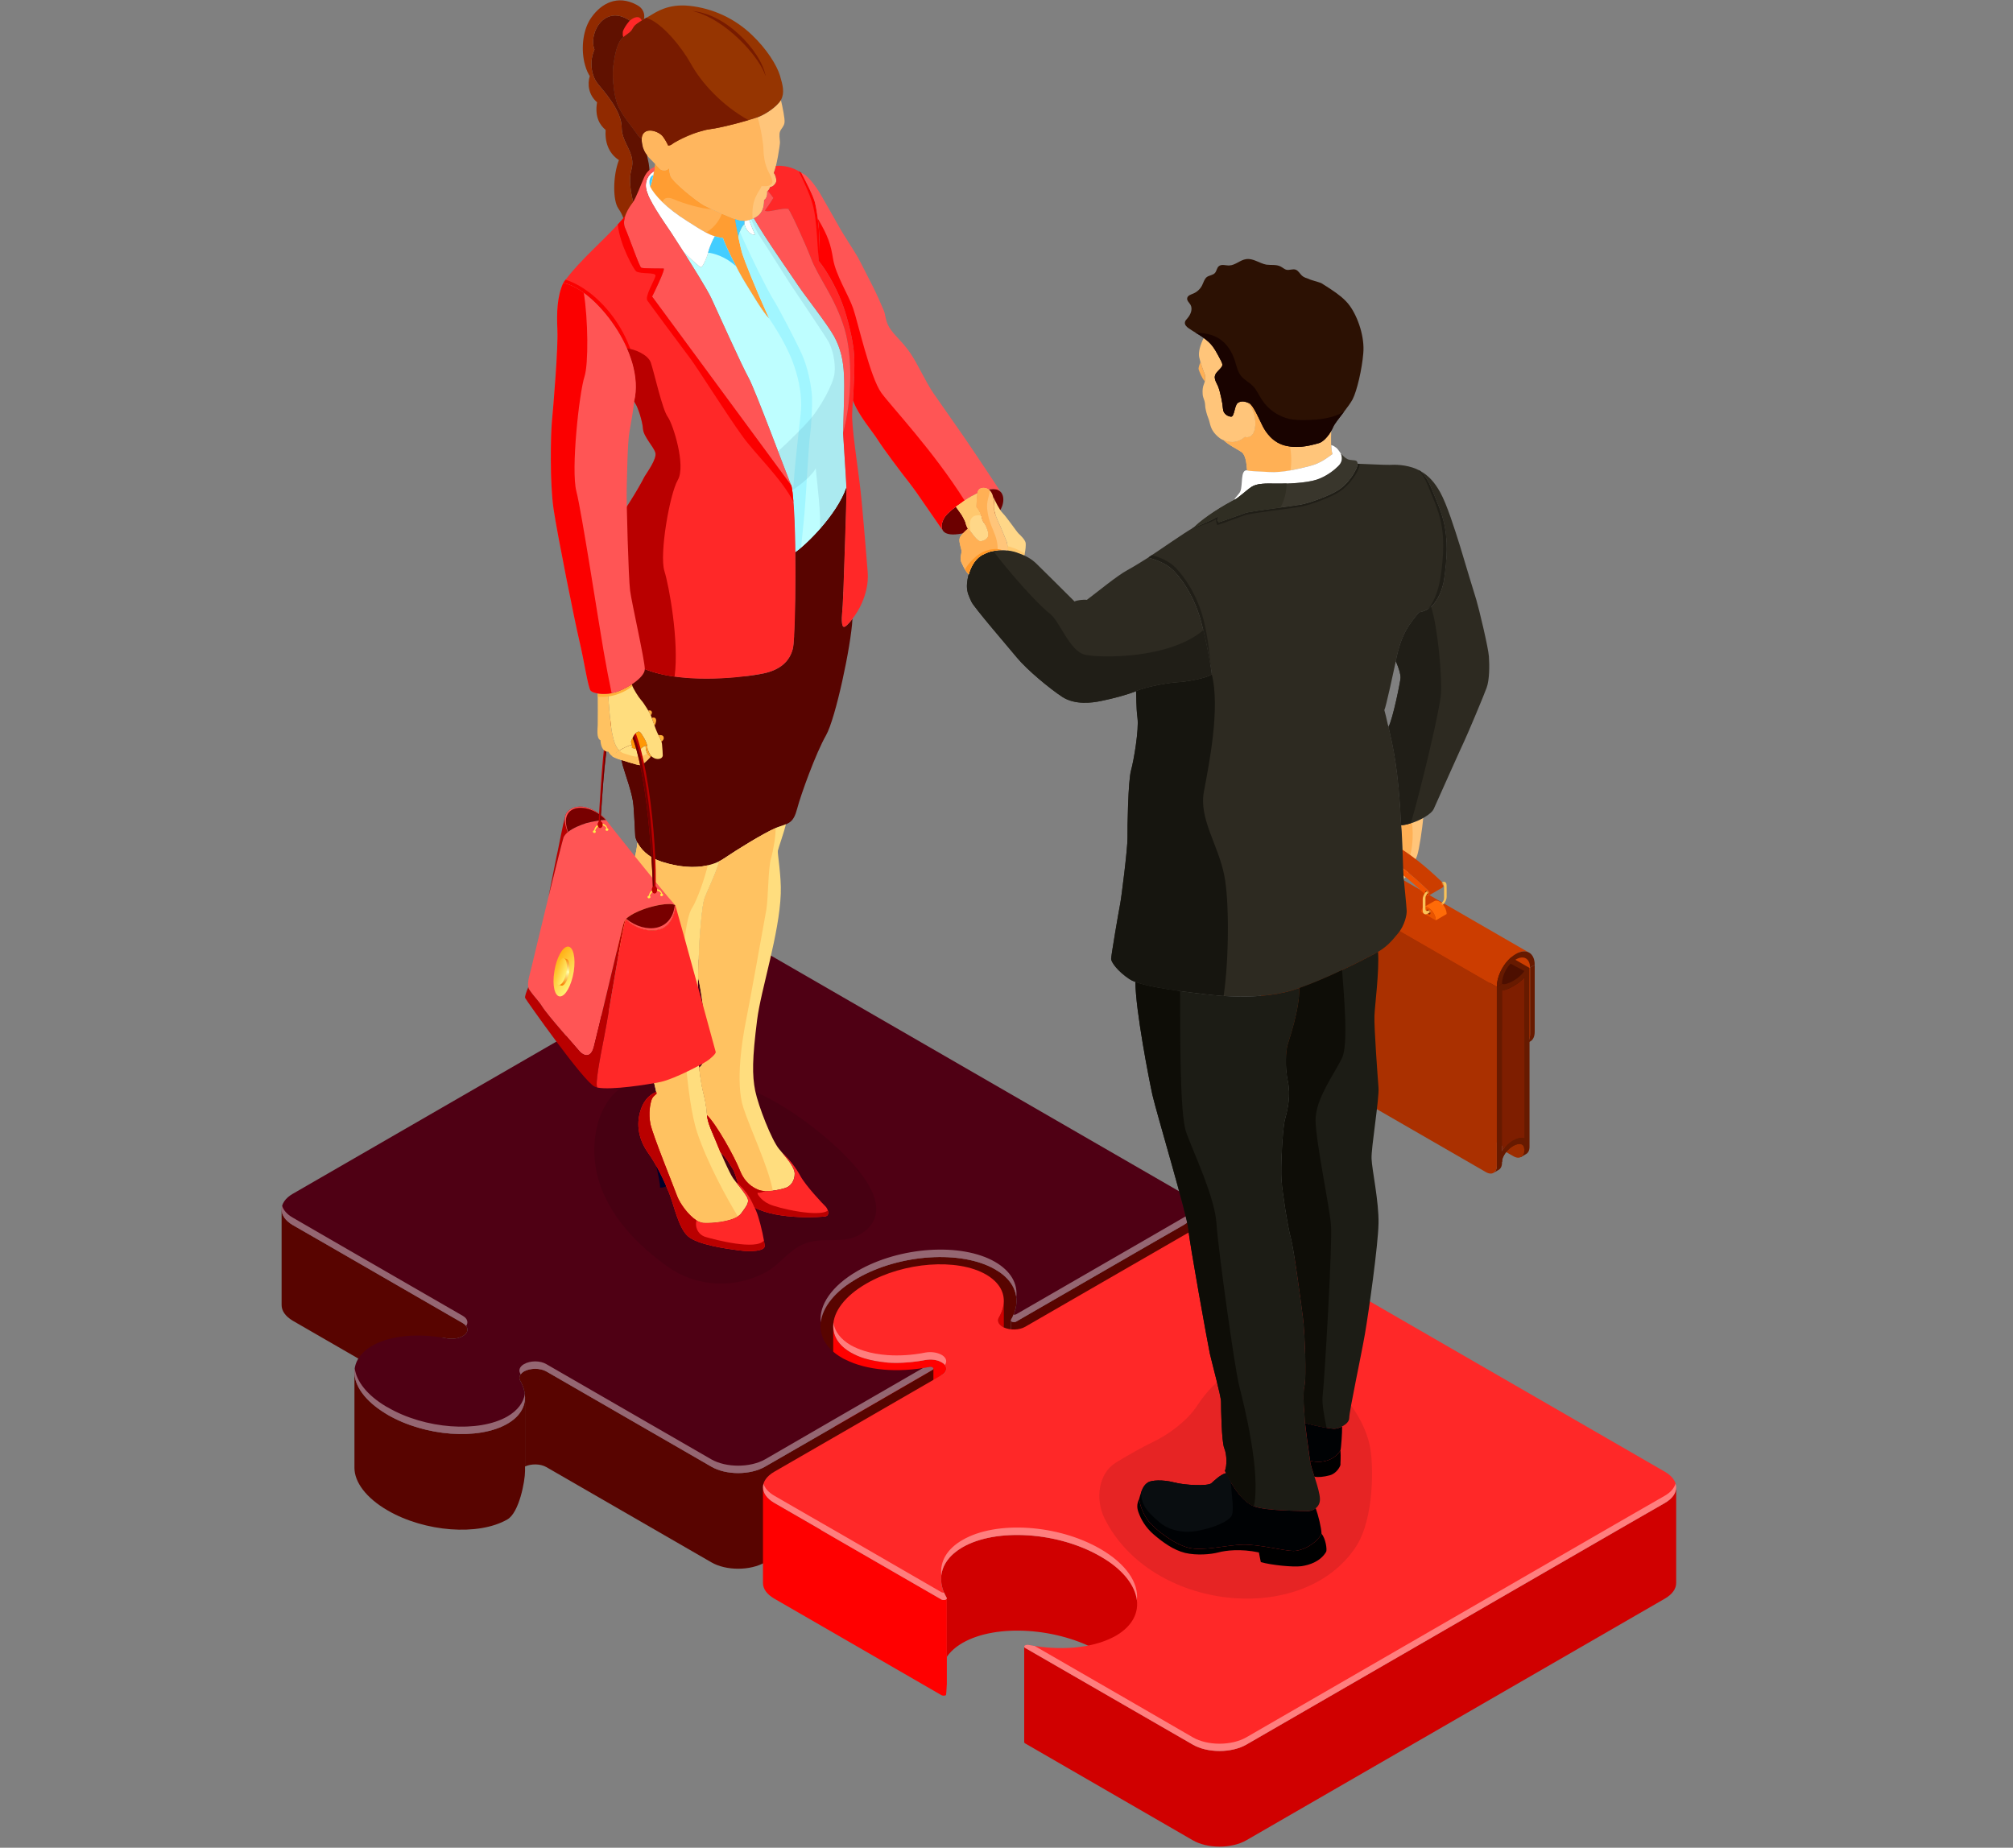 <svg width="1400" height="1285" viewBox="0 0 1400 1285" fill="none" xmlns="http://www.w3.org/2000/svg">
<rect x="0" y="0" width="1400" height="1285" fill="#808080" stroke="none"/>
<g clip-path="url(#clip0_82_2)">
<path d="M585.451 959.644C586.277 960.095 587.14 960.545 588.04 960.995C590.517 959.119 593.294 957.28 596.37 955.479C625.751 938.594 668.639 935.78 692.053 949.288C696.894 951.99 700.496 955.254 703.085 958.969V918.219C703.085 918.069 703.123 917.919 703.198 917.769C710.852 904.261 706.687 891.203 692.053 882.76C668.639 869.252 625.751 872.066 596.37 888.951C584.776 895.705 574.307 903.81 570.592 914.729C564.851 931.39 571.268 951.427 585.451 959.644Z" fill="#580400"/>
<path d="M658.283 1111.05C658.433 1111.27 658.508 1111.46 658.508 1111.61V1152.25C660.985 1148.65 664.587 1145.38 669.427 1142.57C692.841 1129.06 735.843 1131.87 765.223 1148.76C768.262 1150.56 770.964 1152.36 773.44 1154.28C774.341 1153.9 775.204 1153.45 776.029 1152.92C791.451 1144.03 797.192 1121.29 789.087 1103.51C784.922 1094.39 775.241 1088.09 765.223 1082.34C735.843 1065.35 692.841 1062.53 669.427 1076.04C654.793 1084.48 650.628 1097.65 658.283 1111.05Z" fill="#D00000"/>
<path d="M697.344 922.721C697.569 922.871 697.832 923.021 698.132 923.171V905.16C698.02 908.762 696.894 912.477 694.755 916.192C693.404 918.443 694.305 920.92 697.344 922.721Z" fill="#D00000"/>
<path d="M703.085 918.219V984.746C703.085 985.084 703.198 985.422 703.648 985.647C704.548 986.097 705.899 986.097 706.687 985.647L823.195 918.444C828.374 915.404 830.963 911.577 830.963 907.637V841.109C830.963 845.049 828.374 848.877 823.195 851.916L797.53 866.662L706.687 919.119C705.899 919.569 704.548 919.569 703.648 919.119C703.198 918.894 703.085 918.556 703.085 918.219Z" fill="#580400"/>
<path d="M195.853 841.109V907.637C195.853 911.577 198.442 915.404 203.507 918.444L259.679 950.863C272.399 943.884 291.536 927.111 310.447 930.714C314.274 931.502 318.777 930.939 321.816 929.25C326.207 926.661 326.207 922.721 321.816 920.132L229.173 866.662L203.507 851.916C198.442 848.877 195.853 845.049 195.853 841.109Z" fill="#580400"/>
<path d="M712.316 1145.27V1211.68C712.316 1211.91 712.541 1212.25 712.991 1212.47L829.499 1279.79C839.743 1285.75 856.516 1285.75 866.872 1279.79L1157.97 1111.72C1163.15 1108.68 1165.74 1104.86 1165.74 1100.92V1034.39C1165.74 1038.33 1163.15 1042.16 1157.97 1045.2L1132.31 1059.94L866.872 1213.26C856.516 1219.23 839.743 1219.23 829.499 1213.26L781.095 1185.34L712.991 1146.06C712.616 1145.83 712.391 1145.57 712.316 1145.27Z" fill="#D00000"/>
<path d="M246.508 954.242V1020.77C246.508 1030.68 254.501 1041.71 269.697 1050.49C295.588 1065.46 332.848 1068.27 352.885 1056.68C361.103 1051.95 365.155 1030 365.155 1023.02V971.803C365.155 978.895 361.103 985.424 352.885 990.151C332.848 1001.75 295.588 998.932 269.697 983.96C269.172 983.66 268.684 983.36 268.234 983.06C253.938 974.392 246.508 963.81 246.508 954.242Z" fill="#580400"/>
<path d="M579.485 922.271V988.799C579.485 995.891 583.425 1002.42 591.755 1007.15C592.055 1007.3 592.355 1007.45 592.656 1007.6L654.793 956.38C657.045 955.141 658.058 953.453 658.058 951.877C658.058 950.188 657.045 948.612 654.793 947.374C651.754 945.573 647.476 945.123 643.649 945.798C634.756 947.487 625.638 948.162 617.308 947.599C611.455 947.149 606.051 946.136 601.098 944.673C597.721 943.622 594.607 942.271 591.755 940.62C583.425 935.892 579.485 929.363 579.485 922.271Z" fill="#FF0000"/>
<path d="M361.778 960.207C364.03 964.147 365.155 968.087 365.155 971.802V1019.87C369.545 1017.84 375.962 1017.95 380.014 1020.32L494.721 1086.51C504.965 1092.47 521.738 1092.47 532.094 1086.51L648.602 1019.19C648.94 1018.97 649.165 1018.63 649.165 1018.4V951.877C649.165 952.102 648.94 952.44 648.602 952.665L580.498 992.064L532.094 1019.98C521.738 1025.95 504.965 1025.95 494.721 1019.98L380.014 953.791C375.737 951.314 368.757 951.314 364.367 953.791C361.441 955.479 360.54 958.068 361.778 960.207Z" fill="#580400"/>
<path d="M530.631 1034.39V1100.92C530.631 1104.86 533.22 1108.68 538.398 1111.72L654.793 1178.93C655.694 1179.38 657.045 1179.38 657.833 1178.93C658.396 1178.7 658.508 1162.94 658.508 1177.91V1111.5C658.058 1111.95 658.283 1112.17 657.833 1112.4C657.045 1112.85 655.694 1112.85 654.793 1112.4L583.763 1071.42L563.951 1059.94L538.398 1045.2C533.22 1042.16 530.631 1038.33 530.631 1034.39Z" fill="#FF0000"/>
<path d="M195.853 841.109C195.853 845.049 198.442 848.876 203.507 851.916L229.173 866.662L321.816 920.132C326.207 922.721 326.207 926.661 321.816 929.25C318.777 930.939 314.274 931.501 310.447 930.714C291.536 927.111 272.399 928.575 259.679 935.441C259.379 935.591 259.116 935.742 258.891 935.892C250.561 940.732 246.508 947.261 246.508 954.24C246.508 963.809 253.938 974.39 268.234 983.058C268.684 983.358 269.172 983.658 269.697 983.958C295.588 998.93 332.848 1001.74 352.885 990.15C361.103 985.422 365.155 978.893 365.155 971.801C365.155 968.086 364.029 964.146 361.778 960.206C360.54 958.068 361.44 955.479 364.367 953.79C368.757 951.313 375.737 951.313 380.014 953.79L494.721 1019.98C504.965 1025.95 521.738 1025.95 532.094 1019.98L580.498 992.063L648.602 952.664C648.94 952.439 649.165 952.101 649.165 951.876C649.165 951.501 648.977 951.201 648.602 950.976C647.701 950.413 646.688 950.638 646.463 950.638C624.287 954.916 602.787 953.002 588.04 945.573C587.14 945.197 586.277 944.747 585.451 944.222C562.037 930.714 566.99 905.949 596.37 888.951C625.751 872.065 668.639 869.251 692.053 882.759C706.687 891.202 710.852 904.26 703.198 917.768C703.123 917.918 703.085 918.068 703.085 918.218C703.085 918.556 703.198 918.894 703.648 919.119C704.548 919.569 705.899 919.569 706.687 919.119L797.53 866.662L823.195 851.916C828.374 848.876 830.963 845.049 830.963 841.109C830.963 837.169 828.374 833.229 823.195 830.303L532.094 662.238C521.738 656.272 504.965 656.272 494.609 662.238L203.507 830.303C198.442 833.229 195.853 837.169 195.853 841.109Z" fill="#4F0014"/>
<g style="mix-blend-mode:screen" opacity="0.4">
<path d="M704.886 914.278C705.562 914.391 706.237 914.278 706.687 914.053L797.53 861.596L823.195 846.737C827.248 844.486 829.612 841.559 830.512 838.52C830.812 839.345 830.963 840.208 830.963 841.109C830.963 845.048 828.374 848.876 823.195 851.915L797.53 866.662L706.687 919.118C705.899 919.569 704.548 919.569 703.648 919.118C703.198 918.893 703.085 918.556 703.085 918.218C703.085 918.068 703.123 917.918 703.198 917.768C703.873 916.642 704.436 915.479 704.886 914.278ZM196.19 838.52C197.091 841.559 199.567 844.486 203.507 846.737L229.173 861.596L321.816 915.066C325.193 916.98 325.869 919.794 324.18 922.158C323.655 921.407 322.867 920.732 321.816 920.132L229.173 866.662L203.507 851.915C198.442 848.876 195.853 845.048 195.853 841.109C195.853 840.208 195.965 839.345 196.19 838.52ZM570.817 919.681C569.467 907.749 578.247 894.353 596.37 883.885C625.751 866.887 668.639 864.072 692.053 877.581C702.86 883.884 707.926 892.552 706.8 902.121C705.899 894.579 700.946 887.824 692.053 882.759C668.639 869.251 625.751 872.065 596.37 888.95C580.723 897.956 572.056 909.1 570.817 919.681ZM268.234 977.992C268.684 978.292 269.172 978.554 269.697 978.78C295.588 993.864 332.848 996.565 352.885 985.083C360.09 980.918 364.142 975.29 365.043 969.324C365.118 970.149 365.155 970.975 365.155 971.8C365.155 978.892 361.103 985.421 352.885 990.149C332.848 1001.74 295.588 998.929 269.697 983.958C269.172 983.657 268.684 983.357 268.234 983.057C253.938 974.389 246.508 963.808 246.508 954.24C246.508 953.414 246.583 952.551 246.733 951.651C247.859 960.544 255.176 970.112 268.234 977.992ZM362.116 955.816C361.966 955.59 361.853 955.365 361.778 955.14C360.54 952.889 361.44 950.412 364.367 948.724C368.757 946.135 375.737 946.135 380.014 948.724L494.721 1014.91C504.965 1020.77 521.738 1020.77 532.094 1014.91L580.498 986.884L641.848 951.425C643.424 951.2 644.962 950.938 646.463 950.637C646.688 950.637 647.701 950.412 648.602 950.975C648.977 951.2 649.165 951.5 649.165 951.876C649.165 952.101 648.94 952.439 648.602 952.664L580.498 992.063L532.094 1019.98C521.738 1025.95 504.965 1025.95 494.721 1019.98L380.014 953.789C375.737 951.313 368.757 951.313 364.367 953.789C363.392 954.39 362.641 955.065 362.116 955.816Z" fill="white"/>
</g>
<path d="M530.63 1034.39C530.63 1038.33 533.22 1042.16 538.398 1045.2L563.951 1059.94L583.763 1071.42L654.793 1112.4C655.694 1112.85 657.045 1112.85 657.833 1112.4C658.283 1112.17 658.395 1111.95 658.508 1111.61C658.508 1111.46 658.433 1111.27 658.283 1111.05C650.628 1097.65 654.793 1084.48 669.427 1076.04C692.841 1062.53 735.842 1065.34 765.223 1082.34C794.603 1099.23 799.443 1123.99 776.029 1137.61C775.204 1138.06 774.341 1138.51 773.44 1138.96C758.694 1146.28 737.193 1148.2 715.13 1143.92C714.905 1143.92 713.779 1143.8 712.991 1144.26C712.541 1144.48 712.316 1144.82 712.316 1145.16C712.428 1145.49 712.653 1145.83 712.991 1146.06L781.095 1185.34L829.499 1213.26C839.743 1219.23 856.516 1219.23 866.872 1213.26L1132.31 1059.94L1157.97 1045.2C1163.15 1042.16 1165.74 1038.33 1165.74 1034.39C1165.74 1030.45 1163.15 1026.62 1157.97 1023.58L866.872 855.518C856.516 849.551 839.743 849.551 829.499 855.518L712.991 922.721C708.939 925.085 702.41 925.197 698.132 923.171C697.832 923.021 697.569 922.871 697.344 922.721C694.305 920.92 693.404 918.443 694.755 916.192C696.894 912.477 698.019 908.762 698.132 905.16V904.71C698.132 897.618 694.08 891.202 685.75 886.361C665.825 874.879 628.565 877.581 602.562 892.665C587.477 901.333 579.485 912.365 579.485 922.271C579.485 929.362 583.425 935.891 591.755 940.619C594.607 942.27 597.721 943.621 601.098 944.672C606.051 946.135 611.454 947.148 617.308 947.598C625.638 948.161 634.756 947.486 643.649 945.797C647.476 945.122 651.754 945.572 654.793 947.373C657.045 948.611 658.058 950.187 658.058 951.876C658.058 953.452 657.045 955.14 654.793 956.379L592.656 992.288L538.398 1023.58C533.22 1026.62 530.63 1030.45 530.63 1034.39Z" fill="#FF2828"/>
<g style="mix-blend-mode:screen" opacity="0.4">
<path d="M654.793 947.374C651.754 945.573 647.476 945.123 643.649 945.798C634.756 947.487 625.638 948.162 617.308 947.599C611.454 947.149 606.051 946.136 601.098 944.673C597.721 943.622 594.607 942.271 591.755 940.62C583.425 935.892 579.485 929.363 579.485 922.271C579.485 921.446 579.523 920.62 579.598 919.795C580.498 925.874 584.551 931.389 591.755 935.554C594.607 937.13 597.721 938.444 601.098 939.494C606.051 941.07 611.454 941.971 617.308 942.421C625.638 942.984 634.756 942.421 643.649 940.62C647.476 939.945 651.754 940.508 654.793 942.196C657.045 943.434 658.058 945.123 658.058 946.699C658.058 947.599 657.72 948.5 657.157 949.288C656.632 948.537 655.844 947.899 654.793 947.374ZM530.968 1031.8C531.869 1034.84 534.345 1037.77 538.398 1040.13L563.951 1054.88L583.763 1066.25L654.793 1107.33C655.244 1107.56 656.032 1107.67 656.594 1107.67C657.12 1108.8 657.683 1109.92 658.283 1111.05C658.433 1111.27 658.508 1111.46 658.508 1111.61C658.395 1111.95 658.283 1112.17 657.833 1112.4C657.045 1112.85 655.694 1112.85 654.793 1112.4L583.763 1071.42L563.951 1059.94L538.398 1045.2C533.22 1042.16 530.63 1038.33 530.63 1034.39C530.63 1033.56 530.743 1032.7 530.968 1031.8ZM669.427 1070.97C692.841 1057.35 735.842 1060.17 765.223 1077.17C783.346 1087.63 792.127 1101.03 790.663 1112.96C789.425 1102.49 780.757 1091.24 765.223 1082.34C735.842 1065.35 692.841 1062.53 669.427 1076.04C660.647 1081.11 655.581 1087.97 654.681 1095.51C653.555 1085.95 658.621 1077.17 669.427 1070.97ZM712.991 1144.26C713.779 1143.81 714.905 1143.92 715.13 1143.92C716.631 1144.22 718.132 1144.48 719.633 1144.71L781.095 1180.17L829.499 1208.19C839.743 1214.16 856.516 1214.16 866.872 1208.19L1132.31 1054.88L1157.97 1040.13C1162.03 1037.77 1164.39 1034.84 1165.29 1031.8C1165.59 1032.7 1165.74 1033.56 1165.74 1034.39C1165.74 1038.33 1163.15 1042.16 1157.97 1045.2L1132.31 1059.94L866.872 1213.26C856.516 1219.23 839.743 1219.23 829.499 1213.26L781.095 1185.34L712.991 1146.06C712.616 1145.83 712.391 1145.57 712.316 1145.27C712.316 1144.82 712.541 1144.48 712.991 1144.26Z" fill="white"/>
</g>
<g style="mix-blend-mode:multiply" opacity="0.1">
<path d="M599.522 857.655C586.352 866.435 572.844 859.006 558.097 865.535C548.304 869.925 542.113 879.606 532.657 884.784C511.156 896.378 484.59 895.253 464.553 881.069C443.615 866.21 423.578 845.835 416.149 820.282C410.97 802.159 412.434 778.857 424.591 763.323C440.914 742.723 496.86 733.267 560.011 779.87C587.815 800.358 628.34 838.293 599.522 857.655Z" fill="black"/>
</g>
<path d="M452.17 129.791C453.972 133.28 457.911 138.121 460.726 140.71C466.129 145.775 472.658 150.391 477.949 153.768C488.305 160.409 493.596 164.349 502.826 165.588C504.29 170.541 513.295 188.551 518.135 196.319C523.088 204.198 530.518 217.144 534.908 221.421C524.327 198.12 517.798 181.009 516.56 177.295C515.321 173.692 511.719 157.032 511.269 152.417C507.104 150.954 500.125 147.802 495.059 145.438C491.344 143.749 489.993 142.961 488.868 142.286C488.755 142.286 487.404 141.273 487.292 141.273C480.087 136.432 468.268 126.414 466.467 122.699C465.791 121.123 465.454 118.084 465.228 116.845C464.328 118.759 460.388 119.097 458.699 117.183C458.249 116.62 457.011 115.382 455.773 114.031C455.322 117.296 453.521 127.202 452.17 129.791Z" fill="#FFB055"/>
<path d="M534.908 221.42C530.518 217.142 523.088 204.197 518.135 196.317C513.295 188.55 504.29 170.539 502.826 165.586C498.323 164.91 494.721 163.672 491.006 161.758C497.535 157.931 500.912 151.965 502.038 148.588C505.415 150.164 508.792 151.515 511.269 152.415C511.719 157.031 515.321 173.691 516.559 177.293C517.798 181.12 524.327 198.118 534.908 221.42Z" fill="#FF9D32"/>
<path d="M452.17 129.791C454.197 133.731 458.812 138.909 460.726 140.71C461.289 138.121 463.652 136.432 468.605 138.571C475.36 141.61 489.318 145.55 495.059 145.438C493.145 144.537 490.669 143.412 488.868 142.286L487.292 141.273C480.087 136.432 468.268 126.414 466.467 122.699C465.791 121.123 465.454 118.084 465.228 116.845C464.328 118.759 460.388 119.097 458.699 117.183C458.249 116.62 457.011 115.382 455.773 114.031C455.21 118.534 453.071 127.877 452.17 129.791Z" fill="#FF9D32"/>
<path d="M467.367 100.298C469.506 98.384 485.04 90.842 493.821 89.829C502.263 88.928 517.01 84.651 525.227 82.174C531.644 80.26 539.974 74.632 543.126 69.566C544.251 74.519 546.052 82.962 545.602 85.326C545.264 87.915 543.351 89.378 542.563 91.292C541.662 93.206 542.338 97.033 542.45 98.834C542.563 100.523 540.086 116.057 538.173 120.222C539.636 122.361 540.311 125.513 539.636 126.864C538.961 128.327 537.385 130.016 535.696 130.016C534.908 132.042 534.12 132.717 533.557 133.167C533.782 135.982 532.994 138.12 531.418 139.134C531.418 143.974 530.18 147.576 527.253 150.053C524.777 152.079 518.811 154.668 513.745 153.205C509.13 151.966 494.946 145.55 489.993 142.961C485.153 140.484 468.718 127.314 466.467 122.699C465.791 121.123 465.454 118.083 465.228 116.845C464.328 118.759 460.388 119.096 458.699 117.183C457.461 115.719 452.396 110.541 451.045 109.19C449.807 107.84 447.443 104.8 446.767 100.635C445.979 96.583 445.867 92.981 449.469 91.292C452.958 89.716 458.024 92.08 460.163 93.994C462.189 96.02 464.328 100.298 464.666 101.198C465.791 101.198 466.692 100.86 467.367 100.298C468.043 99.735 466.804 100.748 467.367 100.298Z" fill="#FFC57A"/>
<path d="M466.467 122.699C465.791 121.123 465.454 118.083 465.228 116.845C464.328 118.759 460.388 119.097 458.699 117.183C457.461 115.72 452.396 110.541 451.045 109.191C449.807 107.84 447.443 104.8 446.767 100.635C445.979 96.583 445.867 92.981 449.469 91.292C452.958 89.716 458.024 92.08 460.163 93.994C462.189 96.02 464.328 100.298 464.666 101.198C465.791 101.198 466.692 100.86 467.367 100.298C469.506 98.384 485.04 90.842 493.821 89.829C503.839 88.703 525.227 82.174 526.916 81.611C529.392 89.829 530.968 100.635 530.968 103.787C530.968 107.615 531.756 113.356 533.782 117.971C535.133 121.01 538.06 125.513 536.934 127.427C535.471 129.903 532.206 129.453 529.617 129.453C528.267 133.505 522.3 137.67 523.426 152.192C520.387 153.43 516.785 154.105 513.745 153.205C509.13 151.966 494.946 145.55 489.993 142.961C485.153 140.485 468.718 127.314 466.467 122.699Z" fill="#FFB65E"/>
<path d="M426.617 45.478C427.405 40.187 428.644 30.056 433.259 26.003C435.398 24.202 437.424 23.076 438.662 21.726C440.238 20.037 440.238 18.574 442.039 17.11C444.291 15.197 448.456 12.945 452.283 10.806C456.223 8.443 464.666 2.477 479.412 4.052C495.734 5.741 511.269 12.945 523.201 24.54C533.107 33.996 540.199 45.14 542.45 52.569C544.476 59.436 545.827 64.614 543.126 69.567C540.199 74.183 533.332 78.798 528.154 81.049C524.327 82.738 503.051 88.816 493.821 89.829C485.04 90.843 469.506 98.385 467.367 100.298C466.692 100.861 465.791 101.199 464.666 101.199C464.328 100.298 462.189 96.021 460.163 93.995C455.548 89.829 446.655 88.929 446.317 96.246C445.191 95.57 445.304 95.796 444.178 94.782C444.178 94.67 444.066 94.67 443.615 93.995C440.351 88.929 431.458 79.135 428.981 71.256C426.392 63.489 425.83 50.881 426.617 45.478Z" fill="#963501"/>
<path d="M426.617 45.476C427.405 40.185 428.644 30.054 433.259 26.002C435.398 24.201 437.424 23.075 438.662 21.724C441.702 18.347 438.325 18.797 449.469 12.381C460.726 15.758 474.909 34.106 480.425 44.238C487.742 57.521 501.926 73.168 520.499 83.524C507.779 87.239 496.185 89.603 493.821 89.828C492.02 90.053 489.993 90.503 487.855 91.179C482.226 92.529 477.498 94.218 469.393 98.946C468.38 99.509 467.705 99.959 467.367 100.297C466.692 100.86 465.791 101.197 464.666 101.197C464.328 100.297 462.189 96.019 460.163 93.993C458.024 92.079 452.958 89.715 449.469 91.291C447.33 92.304 446.43 94.105 446.317 96.244C445.191 95.681 445.304 95.794 444.178 94.781C444.178 94.668 444.066 94.668 443.615 93.993C440.351 88.927 431.458 79.134 428.981 71.254C426.392 63.487 425.83 50.879 426.617 45.476Z" fill="#781B00"/>
<path d="M532.432 53.019C532.319 52.344 532.319 51.894 531.981 50.655C529.167 40.187 519.374 28.142 510.818 21.163C504.177 15.647 496.522 11.031 488.305 8.893C487.067 8.555 486.841 8.442 486.391 8.442C484.027 7.879 484.59 7.992 481.776 7.654C485.04 8.667 483.239 7.992 486.279 9.005C486.729 9.23 487.404 9.455 487.967 9.681C508.68 17.673 529.055 41.2 532.432 53.019Z" fill="#781B00"/>
<path d="M413.447 34.556C408.944 22.399 421.327 1.574 439.338 15.307L440.351 19.247C439.901 20.035 439.45 20.935 438.662 21.723C437.424 23.074 435.398 24.2 433.259 26.001C428.644 30.053 427.405 40.185 426.617 45.475C425.83 50.879 426.392 63.374 428.981 71.253C431.458 79.133 440.351 88.927 443.615 93.992C444.178 94.893 445.079 95.681 446.317 96.356C446.204 97.707 446.429 99.17 446.767 100.634C447.217 103.786 448.793 106.375 450.032 107.951C450.257 109.189 450.369 110.202 450.595 110.99C452.508 117.969 451.833 127.763 450.257 138.907C449.356 140.145 445.979 144.31 442.715 148.138C439.563 139.245 436.636 126.524 439.113 118.082C442.49 106.262 432.358 99.846 432.358 88.589C432.358 77.332 420.539 64.049 415.811 58.308C410.97 52.342 409.845 42.323 413.447 34.556Z" fill="#601100"/>
<path d="M413.447 34.558C409.845 42.325 410.97 52.343 415.811 58.309C420.539 64.05 432.358 77.334 432.358 88.59C432.358 99.847 442.49 106.264 439.113 118.083C436.636 126.526 439.563 139.246 442.715 148.139C438.662 152.867 434.61 157.37 434.497 156.244C434.385 154.33 433.709 150.278 429.995 144.874C426.28 139.584 426.055 122.699 430.445 111.329C422.452 106.151 420.651 97.371 421.214 90.391C417.499 87.24 413.447 81.724 415.248 71.142C409.395 66.077 408.381 58.647 410.182 52.906C409.957 52.606 409.77 52.306 409.62 52.006C408.156 49.529 407.143 46.49 406.355 43.225C404.104 32.982 405.455 20.036 411.533 11.819C418.4 2.251 429.432 -3.603 442.377 3.151C442.752 3.301 443.09 3.489 443.39 3.714C447.105 5.74 448.681 9.455 447.893 13.282C445.304 14.746 442.94 16.209 441.589 17.56C441.026 18.01 440.688 18.573 440.351 19.248L439.338 15.308C421.327 1.575 408.944 22.4 413.447 34.558Z" fill="#912A00"/>
<path d="M442.039 17.11C440.238 18.574 440.238 20.037 438.662 21.726C437.536 22.964 435.51 24.09 433.484 25.778C433.034 24.99 433.034 23.414 433.146 22.176C433.484 20.375 435.735 16.885 437.536 14.859C439.45 12.833 441.927 11.82 443.503 11.932C444.853 11.932 445.867 13.058 446.317 14.184C444.628 15.197 443.165 16.21 442.039 17.11Z" fill="#FF2828"/>
<path d="M517.798 155.908C515.997 157.033 513.97 161.874 513.52 164.913C512.507 159.847 511.494 154.669 511.269 152.418C512.244 152.793 513.07 153.056 513.745 153.206C514.196 153.356 514.683 153.469 515.209 153.544C516.034 153.619 516.897 153.656 517.798 153.656C517.798 154.444 517.798 155.345 517.798 155.908Z" fill="#43CDFF"/>
<path d="M525.115 163.224C520.95 163.562 518.361 158.609 517.798 155.907C517.798 155.344 517.798 154.444 517.798 153.656C518.923 153.581 520.012 153.356 521.062 152.98C521.85 155.57 523.539 159.622 525.115 163.224Z" fill="white"/>
<path d="M487.292 185.737C488.868 186.412 492.47 176.506 492.695 174.93C492.92 173.467 495.509 166.938 497.198 164.349C498.886 164.911 500.8 165.249 502.826 165.587C504.29 170.652 513.52 188.888 518.136 196.318C523.089 204.198 530.518 217.143 534.908 221.421C524.327 198.119 517.798 181.121 516.56 177.294C515.884 175.493 514.646 170.202 513.52 164.911C513.971 161.76 516.109 156.919 517.798 155.906C518.361 158.608 520.95 163.561 525.115 163.223C523.539 159.621 521.85 155.568 521.062 152.979C522.301 152.754 523.314 152.304 524.327 151.854C531.419 164.574 551.456 193.054 555.171 198.682C559.561 205.323 575.32 225.248 580.161 234.028C589.279 251.026 587.14 265.998 586.352 301.119C586.352 302.695 588.378 331.287 588.716 339.167C582.074 358.529 560.236 379.354 553.144 384.194C552.919 364.157 552.131 345.471 550.443 337.816L549.992 336.916C546.503 328.361 525.115 270.726 520.612 262.733C515.884 254.291 498.774 216.13 494.834 207.687C491.907 201.158 479.3 181.346 475.472 175.268C479.412 179.095 485.941 185.286 487.292 185.737Z" fill="#BEFEFF"/>
<path d="M559.898 351.888C559.448 358.642 557.872 373.276 557.084 381.156C555.508 382.506 554.157 383.52 553.144 384.195C552.919 368.323 552.356 353.351 551.343 344.008C551.906 337.592 552.469 329.825 552.807 325.547C553.482 317.78 556.296 293.465 556.859 287.724C558.435 272.415 553.932 258.907 551.456 252.04C548.754 244.835 544.026 234.929 534.908 221.421C524.327 198.12 517.798 181.122 516.56 177.295C515.884 175.493 514.646 170.203 513.52 164.912C513.745 163.786 514.083 162.436 514.533 161.197C522.076 178.533 533.895 201.947 537.385 207.575C541.1 213.316 553.482 236.956 557.872 246.749C561.812 255.642 564.401 268.475 564.739 276.129C564.964 283.221 564.289 295.716 563.388 302.583C562.375 309.45 560.686 342.32 559.898 351.888Z" fill="#A1F6FF"/>
<g style="mix-blend-mode:multiply" opacity="0.2">
<path d="M549.655 197.556C544.927 190.239 531.981 169.639 528.717 164.799C525.903 160.634 523.651 155.456 522.526 152.529C523.126 152.304 523.726 152.079 524.327 151.854C531.419 164.574 551.456 193.053 555.171 198.682C559.561 205.323 575.32 225.248 580.161 234.028C589.279 251.026 587.14 265.998 586.352 301.119C586.352 302.695 588.378 331.287 588.716 339.167C585.226 349.186 577.797 359.542 570.367 367.872C570.705 355.377 568.791 340.405 567.328 325.771C564.514 330.95 557.197 336.803 551.006 341.081C550.855 339.88 550.668 338.792 550.443 337.816L549.992 336.916C548.754 333.876 545.265 324.758 541.1 313.839C549.204 306.522 558.998 296.729 563.275 291.776C569.579 284.684 579.598 267.574 580.386 259.581C581.286 251.589 578.81 242.471 576.333 237.856C573.857 233.353 554.383 204.761 549.655 197.556Z" fill="#609DB6"/>
</g>
<path d="M497.198 164.349C495.509 166.938 492.92 173.467 492.695 174.93C492.47 176.619 488.868 186.412 487.292 185.737C485.941 185.287 479.412 179.095 475.472 175.268C471.645 169.302 468.38 164.236 466.692 161.647C461.739 154.218 450.144 138.12 449.244 130.578C448.568 123.937 452.283 120.56 454.872 119.209C454.197 123.149 452.958 128.102 452.171 129.79C453.746 132.83 456.561 136.544 460.838 140.71C465.003 144.762 470.632 149.152 477.949 153.767C483.239 157.144 487.179 159.734 491.007 161.76C493.033 162.773 494.946 163.673 497.198 164.349Z" fill="white"/>
<path d="M452.17 129.789C452.846 128.438 453.746 124.948 454.422 121.684C451.157 122.922 451.382 127.199 452.17 129.789Z" fill="#43CDFF"/>
<path d="M511.944 185.175C504.515 178.421 496.522 176.169 492.47 175.719C492.62 175.344 492.695 175.081 492.695 174.931C492.92 173.468 495.509 166.939 497.198 164.35C498.886 164.912 500.8 165.25 502.826 165.588C503.727 168.74 507.779 177.408 511.944 185.175Z" fill="#43CDFF"/>
<path d="M592.881 430.346C591.868 449.482 581.061 499.8 574.532 511.282C567.328 523.89 556.859 552.932 554.382 562.501C551.906 571.844 548.979 572.632 542 574.883C535.021 577.135 514.308 589.742 503.501 597.059C501.55 598.41 499.449 599.498 497.198 600.324C486.841 604.263 473.671 603.588 460.613 599.423C444.628 594.245 442.039 582.876 441.814 581.637C441.702 580.512 441.251 568.579 440.576 560.137C439.9 551.807 435.173 539.537 433.034 532.107C431.233 525.578 419.075 461.527 416.711 441.715C423.353 449.482 432.246 457.249 443.728 463.215C464.891 474.135 498.774 472.671 518.248 470.307C524.101 469.632 528.717 468.844 531.193 468.281C542.225 465.917 549.429 460.176 551.568 450.383C551.793 449.032 552.018 446.33 552.244 442.39C553.032 430.008 553.369 406.256 553.144 384.193C560.348 379.352 582.074 358.414 588.716 339.053V340.741C588.716 346.257 587.252 391.51 586.464 411.547C586.352 416.5 586.127 419.877 586.127 420.777C585.789 425.393 584.663 434.511 586.577 435.861C587.59 436.537 590.292 433.948 592.881 430.346Z" fill="#580400"/>
<path d="M443.728 463.215C432.246 457.249 423.353 449.482 416.711 441.715C419.075 461.527 431.233 525.578 433.034 532.107C435.173 539.537 439.9 551.807 440.576 560.137C441.251 568.579 441.702 580.512 441.814 581.637C442.039 582.876 444.628 594.245 460.613 599.423C473.671 603.588 486.841 604.263 497.198 600.324C506.203 575.784 499.336 523.214 494.609 486.517C499.787 483.928 508.342 477.962 518.248 470.307C498.774 472.671 464.891 474.135 443.728 463.215ZM553.144 384.193C553.369 406.256 553.032 430.008 552.244 442.39C566.99 429.783 580.273 417.851 586.464 411.547C587.252 391.51 588.716 346.257 588.716 340.741V339.053C582.074 358.414 560.348 379.352 553.144 384.193Z" fill="#580400"/>
<path d="M520.612 262.734C515.884 254.292 498.774 216.131 494.834 207.688C492.357 202.173 482.902 187.088 475.472 175.269C471.645 169.303 468.38 164.237 466.692 161.648C461.739 154.219 450.144 138.121 449.244 130.579C448.568 123.938 452.283 120.561 454.872 119.21C455.097 118.647 455.21 118.197 455.435 115.945C452.396 117.409 449.919 119.097 448.005 123.262C445.754 128.328 442.377 137.671 440.013 140.935C437.537 144.2 431.908 152.192 434.835 158.834C437.762 165.363 444.628 185.512 445.979 186.188C447.217 186.863 459.825 186.638 461.514 186.751C463.09 186.863 453.972 205.55 453.521 206.225L550.443 337.817C548.867 334.891 525.34 271.177 520.612 262.734Z" fill="#FF5555"/>
<path d="M531.419 139.133C532.994 138.12 533.782 135.981 533.557 133.167C533.707 133.017 533.858 132.867 534.008 132.717C535.358 134.293 537.047 136.432 537.835 137.67C537.272 138.57 534.908 142.398 531.981 146.45C533.895 148.251 543.576 144.311 548.304 145.324C550.668 148.476 561.587 172.904 563.951 179.433C568.904 192.716 580.949 207.124 587.365 228.738C593.106 247.874 592.543 278.268 586.352 301.119C587.14 265.998 589.279 251.026 580.161 234.028C575.32 225.248 559.561 205.323 555.17 198.682C551.456 193.053 531.419 164.574 524.327 151.853C529.73 149.264 531.419 145.212 531.419 139.133Z" fill="#FF5555"/>
<path d="M515.546 843.812C515.021 844.562 514.233 845.275 513.183 845.951C507.329 849.665 495.397 850.791 489.318 850.453C482.226 850.003 473.446 838.409 470.969 831.88C468.605 825.351 454.084 789.666 452.396 781.787C450.82 774.02 452.396 767.491 452.846 765.915C453.634 762.763 455.21 762.087 456.673 760.624C454.422 749.029 438.212 692.745 431.683 671.808C425.154 650.982 427.518 629.144 433.259 618.338C438.662 608.206 442.715 594.248 443.278 585.918C445.416 589.97 450.032 596.049 460.613 599.426C471.645 602.916 482.789 604.041 492.245 601.79C493.971 601.415 495.622 600.927 497.198 600.327C498.248 599.951 499.262 599.501 500.237 598.976C498.098 607.306 491.119 621.039 489.768 625.429C488.418 630.157 487.404 641.864 486.616 652.446C485.941 662.915 484.815 699.612 484.815 718.636C484.815 737.66 487.967 755.333 488.868 758.71C489.768 762.087 491.344 769.067 491.682 775.033C492.02 780.999 495.622 787.978 497.986 793.832C500.35 799.685 507.216 815.782 509.918 819.497C512.507 823.212 519.261 830.979 520.049 833.681C520.837 836.27 519.599 838.409 515.546 843.812Z" fill="#FFDD7E"/>
<path d="M513.183 845.951C507.329 849.665 495.397 850.791 489.318 850.453C482.226 850.003 473.446 838.409 470.969 831.88C468.605 825.351 454.084 789.666 452.396 781.787C450.82 774.02 452.396 767.491 452.846 765.915C453.634 762.763 455.21 762.087 456.673 760.624C454.422 749.029 438.212 692.745 431.683 671.808C425.154 650.982 427.518 629.144 433.259 618.338C438.662 608.206 442.715 594.248 443.278 585.918C445.416 589.97 450.032 596.049 460.613 599.426C471.645 602.916 482.789 604.041 492.245 601.79C490.444 609.782 484.928 625.992 481.213 631.621C476.823 638.262 473.896 667.53 474.234 686.892C474.572 706.366 476.823 763.551 484.928 787.753C491.907 808.691 505.753 833.906 513.183 845.951Z" fill="#FFC261"/>
<path d="M531.756 867C531.193 869.814 523.426 870.827 513.97 869.589C504.515 868.351 485.266 865.649 478.511 859.796C471.757 853.942 468.605 837.507 465.341 829.627C462.077 821.86 457.236 810.828 450.707 801.71C444.178 792.48 442.264 782.124 445.529 772.105C448.343 763.437 453.409 760.623 456.448 759.385C456.523 759.835 456.598 760.248 456.673 760.623C455.21 762.086 453.634 762.762 452.846 765.914C452.396 767.49 450.82 774.019 452.396 781.786C454.084 789.666 468.605 825.35 470.969 831.879C472.883 836.944 478.737 845.162 484.478 848.764C486.166 849.665 487.742 850.34 489.318 850.453C495.397 850.79 507.329 849.665 513.183 845.95C514.233 845.274 515.021 844.561 515.546 843.811C519.599 838.408 520.837 836.269 520.049 833.68C519.374 831.316 514.421 825.462 511.381 821.522C521.4 829.74 523.539 837.169 525.79 841.897C527.591 845.837 530.293 856.531 531.306 862.722C531.644 864.749 531.869 866.325 531.756 867Z" fill="#FF2828"/>
<path d="M456.335 810.717C457.574 815.782 459.262 823.775 459.037 825.914C460.838 826.026 462.302 825.576 463.315 825.013C461.401 820.623 459.037 815.67 456.335 810.717Z" fill="#000029"/>
<path d="M531.756 867C531.193 869.814 523.426 870.827 513.97 869.589C504.515 868.351 485.266 865.649 478.511 859.796C471.757 853.942 468.605 837.507 465.341 829.627C462.077 821.86 457.236 810.828 450.707 801.71C444.178 792.48 442.264 782.124 445.529 772.105C448.343 763.437 453.409 760.623 456.448 759.385C456.523 759.835 456.598 760.248 456.673 760.623C455.21 762.086 453.634 762.762 452.846 765.914C452.396 767.49 450.82 774.019 452.396 781.786C454.084 789.666 468.605 825.35 470.969 831.879C472.883 836.944 478.737 845.162 484.478 848.764C483.127 852.254 484.815 858.445 490.669 860.246C497.198 862.16 526.015 869.702 531.306 862.722C531.644 864.749 531.869 866.325 531.756 867Z" fill="#B90000"/>
<path d="M552.694 816.12C552.807 820.735 550.217 824.787 546.615 826.026C544.814 826.701 541.212 827.601 537.497 828.052C534.008 828.502 530.518 828.502 528.154 827.714C523.539 825.913 518.023 822.761 514.421 813.53C510.931 804.75 498.436 782.011 491.795 775.82C491.72 775.595 491.682 775.332 491.682 775.032C491.344 769.066 489.768 762.087 488.868 758.71C488.305 756.796 487.179 750.717 486.279 742.5C487.855 741.262 489.205 739.686 490.669 733.832C492.47 726.403 488.868 693.533 485.491 679.799C485.941 667.98 486.279 657.286 486.616 652.445C487.404 641.864 488.417 630.157 489.768 625.429C491.119 621.039 498.098 607.305 500.237 598.975C500.687 598.75 502.263 597.962 503.502 597.062C513.183 590.533 530.856 579.614 539.411 575.899C540.387 575.449 541.25 575.111 542 574.886C543.801 574.323 545.264 573.76 546.615 573.197C545.264 578.826 541.325 589.857 540.987 591.658C540.649 593.685 543.463 609.219 543.013 621.489C542 649.744 529.28 687.904 526.578 709.18C523.089 736.759 523.089 747.678 525.227 758.597C527.479 769.404 536.709 792.93 541.775 799.009C546.728 804.975 552.581 811.504 552.694 816.12Z" fill="#FFDD7E"/>
<path d="M517.01 770.416C521.85 785.275 534.345 811.391 537.497 828.051C534.008 828.502 530.518 828.502 528.154 827.714C523.539 825.912 518.023 822.761 514.421 813.53C510.931 804.75 498.436 782.011 491.795 775.82C491.72 775.595 491.682 775.332 491.682 775.032C491.344 769.066 489.768 762.086 488.868 758.709C488.305 756.796 487.179 750.717 486.279 742.499C487.855 741.261 489.205 739.685 490.669 733.832C492.47 726.402 488.868 693.532 485.491 679.799C485.941 667.979 486.279 657.285 486.616 652.445C487.404 641.863 488.417 630.156 489.768 625.428C491.119 621.038 498.098 607.305 500.237 598.975C500.687 598.75 502.263 597.962 503.502 597.061C513.183 590.532 530.856 579.613 539.411 575.898C539.636 580.964 537.835 591.433 536.146 597.286C534.233 603.815 534.345 624.078 532.995 632.52C531.531 640.963 520.725 700.849 518.586 711.093C516.56 721.337 511.156 752.631 517.01 770.416Z" fill="#FFC261"/>
<path d="M573.969 845.95C572.731 846.288 541.437 848.764 524.777 839.759C522.863 835.481 520.387 829.515 513.295 823.099C512.057 819.159 510.931 815.106 509.693 813.08C507.442 809.703 505.415 805.313 501.138 801.486C499.899 798.446 498.661 795.632 497.986 793.831C495.734 788.09 492.132 781.336 491.682 775.482C498.436 782.011 510.931 804.75 514.421 813.53C518.023 822.761 523.539 825.913 528.154 827.714C529.28 828.052 530.743 828.277 532.319 828.389C534.008 828.389 535.809 828.277 537.497 828.052C541.212 827.601 544.814 826.701 546.615 826.026C550.217 824.787 552.807 820.735 552.694 816.12C552.581 812.067 548.304 806.776 543.914 801.598C547.741 804.863 553.482 811.842 556.634 817.808C560.461 824.787 572.393 837.395 574.082 838.971C574.757 839.646 575.433 840.772 575.77 841.898C576.333 843.699 576.108 845.612 573.969 845.95Z" fill="#FF2828"/>
<path d="M573.969 845.95C572.731 846.288 541.437 848.764 524.777 839.759C522.863 835.481 520.387 829.515 513.295 823.099C512.057 819.159 510.931 815.106 509.693 813.08C507.442 809.703 505.415 805.313 501.138 801.486C499.899 798.446 498.661 795.632 497.986 793.831C495.734 788.09 492.132 781.336 491.682 775.482C498.436 782.011 510.931 804.75 514.421 813.53C518.023 822.761 523.539 825.913 528.154 827.714C529.28 828.052 530.743 828.277 532.319 828.389C530.293 829.065 528.042 829.74 527.141 829.515C525.79 829.177 528.717 834.581 534.908 837.395C541.099 840.322 569.354 846.738 575.77 841.898C576.333 843.699 576.108 845.612 573.969 845.95Z" fill="#B90000"/>
<path d="M448.231 331.513C449.919 328.699 457.123 318.905 455.773 314.74C454.534 310.575 447.668 303.709 447.217 298.418C446.88 293.015 443.615 282.546 441.026 279.169C449.244 245.511 412.997 200.483 391.721 196.769C403.991 179.658 421.552 166.15 434.722 150.391C433.822 153.092 433.597 156.132 434.835 158.833C437.762 165.362 444.628 185.512 445.979 186.187C447.217 186.863 459.825 186.638 461.514 186.75C463.09 186.863 453.972 205.549 453.521 206.224L550.443 337.817C550.367 337.667 550.217 337.366 549.992 336.916L550.443 337.817C554.495 356.391 553.482 441.267 551.568 450.385C549.429 460.178 542.225 465.919 531.193 468.283C521.963 470.31 485.941 475.375 458.362 468.508C453.071 467.158 448.118 465.469 443.728 463.218C416.149 448.922 403.091 423.931 400.952 413.237C398.926 402.431 422.678 371.7 428.531 363.482C433.484 356.616 444.066 339.956 448.231 331.513Z" fill="#FF2828"/>
<path d="M391.721 196.769C392.247 196.018 392.772 195.268 393.297 194.518C418.513 202.397 448.906 239.657 442.377 281.42C441.927 280.52 441.476 279.732 441.026 279.169C449.244 245.511 412.997 200.484 391.721 196.769Z" fill="#FB0000"/>
<path d="M448.231 331.515C449.919 328.7 457.123 318.907 455.773 314.742C454.534 310.577 447.668 303.71 447.217 298.42C446.88 293.016 443.615 282.547 441.026 279.17C443.84 267.463 441.364 254.405 435.961 242.248C441.364 242.811 450.707 246.638 452.621 252.154C454.872 258.57 460.613 284.911 464.44 289.977C468.155 295.155 477.161 323.86 471.42 333.766C465.679 343.672 458.474 385.547 462.076 397.142C465.228 407.048 472.433 446.109 469.168 470.536C465.454 470.086 461.851 469.411 458.362 468.51C453.071 467.159 448.118 465.471 443.728 463.219C416.149 448.923 403.091 423.933 400.952 413.239C398.926 402.433 422.678 371.702 428.531 363.484C433.484 356.617 444.066 339.957 448.231 331.515Z" fill="#B90000"/>
<path d="M516.447 303.483C505.866 288.962 484.478 254.967 479.862 249C475.36 243.034 452.17 211.853 450.257 209.039C448.231 206.224 455.322 194.743 455.885 191.928C456.448 189.002 445.641 190.915 442.377 188.664C441.026 187.651 431.233 170.878 429.657 156.132C431.383 154.255 433.071 152.342 434.722 150.391C433.822 153.092 433.597 156.132 434.835 158.833C437.762 165.362 444.628 185.512 445.979 186.187C447.217 186.863 459.825 186.638 461.514 186.75C463.09 186.863 453.972 205.549 453.521 206.224L550.443 337.817C550.367 337.667 550.217 337.366 549.992 336.916L550.443 337.817C551.005 340.406 551.456 344.233 551.793 348.961C543.688 332.976 525.565 316.091 516.447 303.483Z" fill="#FB0000"/>
<path d="M453.296 494.961C453.634 495.749 453.184 496.65 452.621 497.438C452.17 496.65 451.608 495.524 450.82 494.173C452.396 493.836 452.958 494.173 453.296 494.961ZM461.626 513.31C461.626 514.548 460.726 515.224 460.05 515.786C459.6 514.323 458.699 512.747 458.024 511.284C460.726 510.946 461.626 511.847 461.626 513.31ZM456.335 500.815C456.448 501.715 455.885 503.517 455.21 504.755C454.534 502.841 453.859 500.702 453.296 499.239C455.435 498.564 456.223 499.577 456.335 500.815Z" fill="#FFB03A"/>
<path d="M444.628 521.865C443.39 521.189 440.576 520.289 439.45 520.176C439.675 519.501 439.563 518.713 439.338 517.925C439.225 517.024 438.775 516.124 438.887 515.673C438.887 514.998 439.563 514.21 440.351 512.409C441.139 510.495 442.94 508.807 444.291 508.807C445.529 508.807 446.88 511.621 447.555 512.634C448.231 513.647 449.807 516.574 450.032 518.262C449.694 518.262 449.356 518.488 449.019 518.6C447.105 519.276 445.642 520.514 444.628 521.865Z" fill="#FF9805"/>
<path d="M425.829 525.918C426.955 526.706 428.306 527.269 429.882 527.832C433.034 528.732 442.94 532.109 445.079 532.109C446.992 532.109 450.594 528.395 452.283 526.481C451.382 525.693 450.707 524.905 450.144 523.892C449.244 522.091 449.019 519.952 449.019 518.601C447.105 519.277 445.641 520.515 444.628 521.866C443.39 521.19 440.576 520.29 439.45 520.177C439.675 519.502 439.563 518.714 439.338 517.926C436.636 518.826 433.484 520.177 430.782 521.978C428.869 523.104 427.18 524.455 425.829 525.918Z" fill="#FFDD7E"/>
<path d="M430.782 521.979C431.796 522.992 433.034 523.78 434.722 524.23C440.013 525.806 444.741 528.057 450.144 523.892C450.707 524.905 451.382 525.693 452.283 526.481C450.594 528.395 446.992 532.11 445.079 532.11C442.94 532.11 433.034 528.733 429.882 527.832C428.306 527.269 426.955 526.706 425.829 525.918C427.18 524.455 428.869 523.104 430.782 521.979Z" fill="#FFC261"/>
<path d="M452.846 525.806C452.696 525.956 452.508 526.181 452.283 526.481C449.356 524.23 449.131 520.628 449.018 518.601C449.356 518.489 449.694 518.264 450.032 518.264C450.257 520.628 450.932 523.442 452.846 525.806Z" fill="#FFA72A"/>
<path d="M469.731 629.707C466.917 626.555 443.84 631.058 435.06 639.275C433.597 641.639 433.034 644.566 432.358 647.38C431.008 652.671 414.573 722.35 412.997 728.091C410.52 737.547 404.441 733.044 402.753 730.793C401.064 728.654 381.027 706.366 376.975 699.837C374.836 696.347 370.784 692.295 368.307 688.58C367.857 687.98 367.557 687.304 367.406 686.554C366.619 682.614 368.757 676.648 369.433 673.608C369.996 671.244 375.849 646.705 381.478 623.628C386.431 603.591 391.158 584.679 391.946 582.316C392.509 581.077 393.522 579.839 394.873 578.713C398.588 575.674 404.329 573.535 406.918 572.747C407.068 572.672 407.218 572.597 407.368 572.522C411.308 571.396 420.989 569.595 421.777 570.496C422.452 571.734 460.613 619.688 469.731 629.707Z" fill="#FF5555"/>
<path d="M394.873 578.712C393.522 579.837 392.509 581.076 391.946 582.314C391.158 584.678 386.431 603.589 381.478 623.626C384.855 606.966 387.556 592.895 387.894 591.882C388.457 589.181 391.946 571.057 392.96 568.355C392.397 571.845 393.86 576.235 394.873 578.712Z" fill="#B90000"/>
<path d="M420.201 720.998C417.162 736.532 413.672 754.656 415.473 756.344C414.723 756.194 414.085 755.969 413.56 755.669C406.13 752.517 365.943 695.558 365.268 694.094C364.818 693.194 366.056 689.704 367.407 686.552C367.557 687.303 367.857 687.978 368.307 688.578C370.784 692.293 374.836 696.346 376.975 699.835C381.027 706.364 401.064 728.653 402.753 730.791C404.442 733.043 410.52 737.545 412.997 728.09C414.573 722.349 431.008 652.669 432.358 647.378C433.034 644.564 433.597 641.637 435.06 639.273C431.57 652.444 423.578 704 420.201 720.998Z" fill="#B90000"/>
<path d="M421.777 570.496C420.989 569.595 411.308 571.396 407.368 572.522C407.218 572.597 407.068 572.672 406.918 572.747C404.329 573.535 398.588 575.674 394.873 578.713C393.86 576.237 392.397 571.847 392.96 568.357C393.11 567.306 393.41 566.406 393.86 565.655C397.012 560.815 403.879 559.915 409.62 562.053C413.447 563.517 418.4 566.331 421.777 570.496Z" fill="#780000"/>
<path d="M392.96 568.357C393.11 567.306 393.41 566.406 393.86 565.655C397.012 560.815 403.879 559.915 409.62 562.053C413.447 563.517 418.4 566.331 421.777 570.496C421.702 570.421 421.589 570.383 421.439 570.383C409.845 557.325 387.556 558.451 395.098 578.488C395.023 578.563 394.948 578.638 394.873 578.713C393.86 576.237 392.397 571.847 392.96 568.357Z" fill="#FF5555"/>
<path d="M469.731 629.706C469.619 633.533 467.705 642.539 460.501 645.803C455.21 648.167 444.066 647.942 435.06 639.274C443.84 631.057 466.917 626.554 469.731 629.706Z" fill="#780000"/>
<path d="M469.281 629.482C469.393 629.595 469.619 629.708 469.731 629.708C469.619 633.535 467.705 642.54 460.501 645.805C455.21 648.169 444.066 647.944 435.06 639.276C435.135 639.126 435.248 639.013 435.398 638.938C449.244 649.97 467.367 647.493 469.281 629.482Z" fill="#FF5555"/>
<path d="M491.344 738.112C489.205 739.576 469.731 750.157 459.6 752.408C450.257 754.322 425.041 758.262 415.473 756.348C413.672 754.66 417.162 736.536 420.201 721.002C423.578 704.004 431.57 652.448 435.06 639.277C444.065 647.945 455.21 648.17 460.5 645.806C467.705 642.542 469.618 633.536 469.731 629.709C473.558 642.542 497.423 730.458 497.761 731.583C498.098 732.821 493.595 736.761 491.344 738.112Z" fill="#FF2828"/>
<path d="M399.038 675.636C397.462 685.205 393.297 692.972 389.47 692.972C385.755 692.972 383.954 685.205 385.53 675.636C386.993 666.068 391.271 658.301 394.986 658.301C398.7 658.301 400.502 666.068 399.038 675.636Z" fill="url(#paint0_linear_82_2)"/>
<path d="M393.973 675.637C393.185 680.815 390.933 684.98 388.907 684.98C386.881 684.98 385.98 680.815 386.768 675.637C387.556 670.571 389.808 666.406 391.834 666.406C393.86 666.406 394.761 670.571 393.973 675.637Z" fill="url(#paint1_linear_82_2)"/>
<path d="M394.085 666.969L392.171 666.406C393.972 666.969 394.76 670.909 393.972 675.637C393.185 680.815 390.933 684.98 388.907 684.98C388.757 684.98 388.644 684.943 388.569 684.867L390.483 685.43C390.558 685.43 390.67 685.43 390.821 685.43C392.734 685.43 395.098 681.265 395.886 676.2C396.562 671.359 395.774 667.419 394.085 666.969Z" fill="url(#paint2_linear_82_2)"/>
<path d="M460.501 621.489C459.938 619.463 458.137 618.112 455.885 618.337C453.521 618.562 451.608 620.476 451.27 622.952C450.707 622.952 450.369 623.29 450.369 623.853C450.369 624.303 450.707 624.753 451.27 624.753C451.42 624.753 451.57 624.716 451.72 624.641C452.058 624.528 452.396 624.191 452.396 623.853C452.396 623.515 452.17 623.29 451.945 623.065C452.508 621.151 454.197 619.575 456.11 619.35C457.686 619.238 459.15 620.138 459.938 621.489C459.487 621.601 459.15 621.939 459.15 622.389C459.15 622.84 459.6 623.29 460.163 623.29C460.238 623.29 460.35 623.252 460.501 623.177C460.951 622.952 461.176 622.727 461.176 622.389C461.176 621.939 460.838 621.601 460.501 621.489Z" fill="#FFEE49"/>
<path d="M422.452 576.125C421.89 574.099 420.089 572.636 417.95 572.861C415.586 573.086 413.56 575.112 413.222 577.476C412.772 577.476 412.321 577.926 412.321 578.377C412.321 578.827 412.772 579.277 413.334 579.277C413.485 579.277 413.597 579.277 413.672 579.277C414.122 579.165 414.348 578.827 414.348 578.377C414.348 578.039 414.235 577.814 413.897 577.701C414.573 575.675 416.149 574.212 418.062 573.986C419.751 573.761 421.102 574.662 421.89 576.013C421.439 576.125 421.102 576.463 421.102 576.913C421.102 577.476 421.552 577.814 422.115 577.814C422.265 577.814 422.377 577.814 422.452 577.814C422.903 577.589 423.128 577.251 423.128 576.913C423.128 576.576 422.903 576.238 422.452 576.125Z" fill="#FFEE49"/>
<path d="M416.261 573.873C416.486 566.669 418.85 527.158 420.877 514.212C422.903 501.379 426.392 492.712 430.107 493.725C449.919 499.016 457.349 590.646 455.885 618.338C455.66 623.741 454.872 618.338 454.872 618.338L454.084 617.663C453.409 593.235 449.131 525.919 436.186 505.207C431.233 497.327 428.531 498.002 426.28 502.167C420.989 512.186 418.963 552.598 417.499 572.973C417.162 573.761 416.261 573.873 416.261 573.873Z" fill="#B90000"/>
<path d="M421.327 516.913C423.24 504.08 426.617 495.525 430.107 496.538C448.456 501.604 455.66 588.281 454.76 618.225L454.084 617.662C453.409 593.234 449.131 525.919 436.186 505.206C431.233 497.326 428.531 498.002 426.28 502.167C420.989 512.185 418.963 552.597 417.499 572.972C417.387 573.197 417.274 573.422 417.049 573.535C417.499 562.053 419.638 528.62 421.327 516.913Z" fill="#6F0000"/>
<path d="M457.011 618.677C457.124 620.14 456.336 621.379 455.322 621.379C454.309 621.491 453.409 620.365 453.296 618.902C453.296 617.439 454.084 616.2 455.097 616.2C456.11 616.088 457.011 617.326 457.011 618.677Z" fill="#B90000"/>
<path d="M419.188 573.424C419.188 574.663 418.4 575.788 417.499 575.901C416.486 575.901 415.698 574.888 415.586 573.537C415.586 572.186 416.374 571.173 417.274 571.061C418.287 571.061 419.075 572.074 419.188 573.424Z" fill="#B90000"/>
<path d="M423.015 482.355C423.24 489.334 424.591 504.643 425.829 510.384C426.843 514.999 427.856 519.277 430.782 521.979C433.484 520.178 436.636 518.827 439.338 517.926C439.225 517.026 438.775 516.125 438.887 515.675C438.887 514.999 439.563 514.211 440.351 512.41C441.139 510.497 442.94 508.808 444.291 508.808C445.529 508.808 446.88 511.622 447.555 512.635C448.231 513.649 449.807 516.575 450.032 518.264C450.144 519.727 450.482 521.416 451.27 523.104C451.645 524.005 452.17 524.905 452.846 525.806C454.084 526.819 455.322 527.72 457.123 527.832C457.198 527.832 457.311 527.832 457.461 527.832C459.487 527.832 460.726 526.932 460.951 525.468C460.951 524.68 460.726 520.178 460.388 517.251C459.938 514.324 457.686 511.06 456.898 509.033C455.998 507.12 453.746 500.366 452.958 498.339C452.283 496.201 447.78 488.884 445.867 486.857C444.066 484.831 440.576 479.315 439.338 476.051C435.173 478.752 430.557 480.891 427.405 481.679C425.905 482.054 424.441 482.28 423.015 482.355Z" fill="#FFDD7E"/>
<path d="M417.612 514.774C417.725 517.701 418.738 522.992 423.128 522.767C423.803 524.118 424.704 525.131 425.829 525.919C427.18 524.455 428.869 523.104 430.782 521.979C427.856 519.277 426.843 515 425.829 510.384C424.591 504.643 423.24 489.334 423.015 482.355C420.314 482.692 417.837 482.58 415.698 482.242C415.811 487.533 415.698 501.717 415.698 503.968C415.698 506.557 414.573 513.536 417.612 514.774Z" fill="#FFC261"/>
<path d="M423.015 482.355C424.441 482.28 425.905 482.054 427.405 481.679C430.557 480.891 435.173 478.752 439.338 476.051C439.488 476.351 439.638 476.726 439.788 477.176C435.848 480.554 426.392 485.619 415.698 484.493C415.698 483.668 415.698 482.917 415.698 482.242C417.837 482.58 420.314 482.692 423.015 482.355Z" fill="#FFB03A"/>
<path d="M383.842 293.239C384.855 282.77 388.232 242.02 387.669 229.638C387.106 217.368 387.444 206.223 391.721 196.768C412.997 200.482 449.244 245.51 441.026 279.168C440.463 284.909 439.113 293.013 437.762 300.33C436.411 307.535 436.073 332.412 435.848 340.517C435.623 348.51 437.086 401.979 438.212 410.647C439.338 419.428 448.456 459.164 448.456 465.355C448.456 471.547 434.272 479.989 427.405 481.678C420.426 483.366 412.884 482.466 410.858 480.44C408.944 478.413 406.13 458.714 402.866 445.318C399.714 432.035 387.669 372.036 384.967 353.8C382.378 335.564 382.941 303.707 383.842 293.239Z" fill="#FF5555"/>
<path d="M383.842 293.239C384.855 282.77 388.232 242.02 387.669 229.638C387.106 217.368 387.444 206.223 391.721 196.768C395.999 197.556 400.952 199.919 406.018 203.634C409.057 222.546 409.282 252.939 406.58 261.607C402.753 273.427 397.012 326.784 400.839 341.643C404.667 356.502 416.374 433.386 419.863 453.198C421.665 463.667 423.691 474.023 425.379 482.128C419.075 483.254 412.772 482.241 410.858 480.44C408.944 478.413 406.13 458.714 402.866 445.318C399.714 432.035 387.669 372.036 384.967 353.8C382.378 335.564 382.941 303.707 383.842 293.239Z" fill="#FB0000"/>
<path d="M534.008 132.717C534.57 132.267 535.133 131.479 535.696 130.015C537.385 130.015 538.961 128.327 539.636 126.864C540.311 125.513 539.636 122.361 538.173 120.222C538.623 119.209 539.186 117.52 539.636 115.382C543.914 114.931 551.118 115.832 557.309 120.222C561.362 128.102 564.964 134.856 566.652 140.372C568.228 145.888 570.029 160.634 569.692 166.488C569.467 172.341 569.579 178.307 569.241 181.234C576.783 190.577 583.425 204.31 586.239 212.303C589.166 220.295 593.331 236.055 594.006 246.411C595.02 261.833 592.318 284.459 592.656 291.213C593.444 306.748 597.609 330.162 599.297 349.073C601.098 368.097 603.012 392.637 603.462 397.815C604.138 406.258 601.886 413.8 599.185 419.879C596.596 426.07 588.491 437.214 586.577 435.863C584.663 434.513 585.789 425.395 586.127 420.779C586.464 416.276 588.716 347.61 588.716 340.743C588.716 336.578 586.352 302.808 586.352 301.119C592.543 278.268 593.106 247.874 587.365 228.738C580.949 207.125 568.904 192.716 563.951 179.433C561.587 172.904 550.668 148.477 548.304 145.325C543.576 144.312 533.895 148.252 531.981 146.45C534.908 142.398 537.272 138.571 537.835 137.67C537.047 136.432 535.358 134.293 534.008 132.717Z" fill="#FF2828"/>
<path d="M557.309 120.221C561.362 128.101 564.964 134.855 566.652 140.371C568.228 145.887 570.029 160.633 569.692 166.487C569.467 172.34 569.579 178.307 569.241 181.233C569.016 176.168 568.679 171.102 568.116 163.222C567.553 155.343 566.878 147.913 564.964 141.384C563.275 135.306 559.223 126.525 555.508 119.096C556.108 119.471 556.709 119.846 557.309 120.221Z" fill="#FF0000"/>
<path d="M695.318 355.151C696.556 353.688 697.907 350.198 697.794 347.271C697.794 344.007 695.993 340.63 692.166 340.18C688.451 339.617 680.571 341.643 671.116 347.947C661.773 354.363 657.382 357.853 655.919 361.68C652.992 368.772 656.032 374.4 672.129 370.348C678.995 368.659 690.703 360.442 695.318 355.151Z" fill="#6C0000"/>
<path d="M557.309 120.223C561.362 128.102 564.964 134.857 566.652 140.372C567.328 142.961 568.116 147.464 568.791 152.079C569.467 157.595 569.917 163.336 569.804 166.488C569.467 172.342 569.579 178.308 569.241 181.235C576.896 190.578 583.425 204.311 586.239 212.303C589.166 220.296 593.331 236.055 594.006 246.412C594.569 256.205 593.781 268.813 593.218 278.494C597.046 288.962 607.064 300.332 610.441 305.848C614.269 311.926 626.989 328.924 632.28 335.566C634.869 338.83 639.484 345.359 643.987 352.001C648.602 358.53 653.105 365.284 655.581 368.773C654.456 366.972 654.681 364.383 655.919 361.682C657.382 357.967 661.66 354.365 670.891 348.173C670.966 348.098 671.041 348.023 671.116 347.948C680.571 341.532 688.451 339.618 692.166 340.181C693.855 340.406 695.093 341.082 695.993 342.207C695.093 340.631 674.493 309.675 670.215 303.596C666.388 298.193 654.568 281.195 649.165 273.428C643.762 265.548 638.471 253.503 633.293 245.849C628.115 238.194 623.387 234.592 619.559 229.301C615.732 224.123 616.07 219.733 614.832 216.356C613.481 212.979 609.203 203.411 607.515 200.146C605.714 196.769 598.847 182.923 596.708 179.096C594.569 175.269 586.802 163.449 584.326 159.059C581.737 154.556 573.294 139.472 570.48 134.744C567.665 130.016 561.925 121.799 557.309 120.223Z" fill="#FF5555"/>
<path d="M569.804 166.489C569.467 172.342 569.579 178.308 569.241 181.235C576.896 190.578 583.425 204.312 586.239 212.304C589.166 220.296 593.331 236.056 594.006 246.412C594.569 256.206 593.781 268.813 593.218 278.494C597.046 288.963 607.064 300.332 610.441 305.848C614.269 311.927 626.989 328.925 632.28 335.566C634.869 338.831 639.484 345.36 643.987 352.001C648.602 358.53 653.105 365.284 655.581 368.774C654.456 366.973 654.681 364.384 655.919 361.682C657.382 357.967 661.66 354.365 670.891 348.174C649.052 313.503 620.235 283.11 613.031 273.316C605.151 262.622 596.483 223.336 593.331 214.443C590.292 205.437 581.174 191.254 579.373 179.997C577.797 170.204 575.996 164.237 568.791 152.08C569.467 157.596 569.917 163.337 569.804 166.489Z" fill="#FF0000"/>
<path d="M691.491 353.799C691.153 356.05 693.854 361.904 694.642 363.705C695.543 365.393 698.92 373.611 699.933 376.2C700.383 377.1 700.609 378.451 700.721 379.802C700.721 380.815 700.721 381.828 700.609 382.841C700.834 382.841 704.661 383.517 706.575 384.08C708.714 384.868 710.627 385.543 712.316 386.331C712.466 385.956 712.578 385.543 712.653 385.093C713.216 382.729 713.554 379.127 713.329 377.551C712.879 375.299 709.839 372.373 708.376 371.022C706.912 369.558 700.158 359.652 697.344 356.838C694.98 354.474 692.391 348.846 690.703 345.469C691.491 348.396 691.716 351.885 691.491 353.799Z" fill="#FFD788"/>
<path d="M664.812 352.449C666.05 354.137 668.076 357.064 668.527 357.627C669.09 358.302 671.228 362.467 671.453 363.255C671.679 363.931 671.791 365.394 673.142 367.645C673.367 367.983 674.042 368.546 674.83 369.446C675.131 369.747 675.393 370.084 675.618 370.46C676.406 371.585 678.433 374.287 680.121 375.638C680.684 376.088 681.359 376.426 681.81 376.426C683.498 376.426 687.1 375.075 687.326 372.373C687.551 370.122 686.425 366.857 684.736 364.043C684.286 363.293 683.798 362.58 683.273 361.904C682.823 358.19 680.797 354.587 679.108 352.674C678.996 351.773 679.446 346.032 679.671 343.556C679.671 343.406 679.671 343.256 679.671 343.105C677.082 344.344 674.155 345.92 671.116 347.946C668.752 349.634 666.613 351.098 664.812 352.449Z" fill="#FFD788"/>
<path d="M700.609 382.842C700.834 382.842 704.774 383.518 706.575 384.08C708.713 384.868 710.627 385.544 712.316 386.332C712.466 385.956 712.578 385.544 712.653 385.093C708.601 382.054 703.423 380.478 700.721 379.803C700.721 380.816 700.721 381.829 700.609 382.842Z" fill="#FFC86E"/>
<path d="M664.812 352.449C666.613 351.098 668.752 349.634 671.116 347.946C674.155 345.92 677.082 344.344 679.671 343.105C679.671 343.256 679.671 343.406 679.671 343.556C679.446 346.032 678.996 351.773 679.108 352.674C680.234 353.912 681.585 356.051 682.373 358.527C676.069 357.514 673.142 361.004 675.056 369.672C674.981 369.597 674.906 369.522 674.83 369.446C674.042 368.546 673.367 367.983 673.142 367.645C671.791 365.394 671.679 363.931 671.453 363.255C671.228 362.467 669.09 358.302 668.527 357.627C668.076 357.064 666.05 354.137 664.812 352.449Z" fill="#FFC86E"/>
<g style="mix-blend-mode:multiply" opacity="0.1">
<path d="M952.987 1007.15C955.125 1018.97 955.913 1055.78 943.081 1075.59C906.383 1131.76 800.119 1120.5 768.15 1055.89C761.733 1043.06 763.647 1024.93 775.917 1017.28C782.783 1013 794.378 1006.36 801.807 1002.87C812.952 997.579 825.785 988.01 832.539 977.654C845.822 957.392 862.369 947.711 882.181 946.923C920.004 945.572 948.259 980.243 952.987 1007.15Z" fill="black"/>
</g>
<path d="M840.531 237.743C844.471 241.345 846.722 246.298 849.199 250.913C851.112 254.628 849.987 254.853 846.497 258.68C843.007 262.508 845.934 265.547 847.285 269.037C848.636 272.526 850.324 280.519 850.55 284.233C850.662 287.836 854.039 289.749 856.291 289.749C858.542 289.749 858.542 281.757 860.906 280.181C862.819 278.943 864.958 278.943 867.322 279.843C871.262 283.108 872.838 288.511 873.063 293.239C873.401 298.642 871.712 305.284 865.746 303.933C858.092 310.799 849.424 305.621 848.298 304.721C843.795 301.231 842.557 298.079 841.994 296.391C841.431 294.815 840.981 292.113 840.193 290.425C839.518 288.849 838.167 284.346 838.167 281.869C838.054 279.505 837.492 278.155 836.816 276.241C836.141 274.327 836.141 269.937 837.154 267.573C838.167 265.322 838.617 262.057 837.829 260.144C837.041 258.23 834.79 252.264 834.002 248.324C833.327 244.722 834.79 239.769 837.154 235.041C838.28 235.867 839.405 236.767 840.531 237.743Z" fill="#FFC57A"/>
<path d="M851.112 306.183C854.152 309.335 861.131 312.712 863.495 314.4C866.197 316.426 866.872 321.379 867.322 327.12C868.898 327.683 872.725 327.683 882.294 328.246C887.247 328.584 892.425 328.021 897.49 327.12C902.443 326.22 907.171 325.094 910.999 324.081C918.878 322.055 923.269 318.115 926.758 315.751C925.52 312.487 925.633 305.17 925.858 299.541C923.719 303.481 920.117 307.421 917.077 308.209C913.475 309.11 905.82 311.586 897.153 310.573C896.402 310.498 895.614 310.348 894.789 310.123C885.108 308.209 880.155 300.217 878.241 296.502C876.328 292.9 871.712 281.755 868.786 280.405C868.335 280.18 867.847 279.992 867.322 279.842C871.262 283.106 872.838 288.51 873.063 293.237C873.401 298.641 871.712 305.282 865.746 303.931C860.343 308.772 854.602 307.646 851.112 306.183Z" fill="#FFC57A"/>
<path d="M851.112 306.183C854.152 309.335 861.131 312.712 863.495 314.4C866.197 316.426 866.872 321.379 867.322 327.12C868.898 327.683 872.725 327.683 882.294 328.246C887.247 328.584 892.425 328.021 897.49 327.12C898.278 322.955 898.278 315.751 897.153 310.573C896.402 310.498 895.614 310.348 894.789 310.123C885.108 308.209 880.155 300.217 878.241 296.502C876.328 292.9 871.712 281.755 868.786 280.405C868.335 280.18 867.847 279.992 867.322 279.842C871.262 283.106 872.838 288.51 873.063 293.237C873.401 298.641 871.712 305.282 865.746 303.931C860.343 308.772 854.602 307.646 851.112 306.183Z" fill="#FFB055"/>
<path d="M834.903 251.812C835.916 255.19 837.266 258.792 837.829 260.143C838.392 261.493 838.28 263.407 837.942 265.208C835.916 263.069 834.227 258.567 833.664 256.991C833.327 255.752 834.227 253.501 834.903 251.812Z" fill="#FFB055"/>
<path d="M826.685 228.287C828.261 229.413 829.837 230.313 831.413 231.326C834.565 233.24 837.717 235.154 840.531 237.743C844.471 241.345 846.722 246.298 849.199 250.913C851.112 254.628 849.987 254.853 846.497 258.68C843.007 262.508 845.934 265.547 847.285 269.037C848.636 272.526 850.324 280.519 850.55 284.233C850.662 287.835 854.039 289.749 856.291 289.749C858.542 289.749 858.542 281.757 860.906 280.181C863.157 278.605 865.859 279.055 868.786 280.406C871.712 281.757 876.328 292.901 878.241 296.503C880.155 300.218 885.108 308.21 894.789 310.124C904.357 312.15 913.25 309.223 917.077 308.21C920.905 307.31 925.407 301.344 927.209 296.954C928.109 294.815 931.374 290.762 934.638 286.485C937.002 283.445 939.366 280.181 940.717 277.704C943.756 271.738 947.246 256.767 948.146 245.622C949.159 234.478 944.544 220.745 938.803 212.752C935.426 208.025 930.473 204.422 925.745 201.271C923.494 199.807 921.13 198.231 918.878 196.88C918.09 196.43 910.436 194.404 910.436 194.066C908.747 193.503 906.834 192.94 905.483 191.702C904.019 190.351 903.006 188.213 901.093 187.537C899.179 186.862 896.928 187.987 894.901 187.65C893.213 187.312 891.975 185.961 890.511 185.286C887.585 183.822 883.982 184.498 880.718 184.048C875.877 183.147 871.487 179.432 866.647 180.22C862.482 180.783 859.105 184.498 854.94 184.61C852.463 184.723 849.536 183.485 847.623 185.173C846.272 186.299 846.159 188.55 844.921 189.901C843.57 191.365 841.094 191.477 839.405 192.603C837.604 193.954 837.041 196.43 836.028 198.456C834.79 200.933 832.651 202.959 830.062 204.085C828.261 204.873 826.01 205.436 825.672 207.349C825.334 209.15 827.135 210.501 828.036 212.077C829.612 215.116 828.036 218.831 825.785 221.42C825.109 222.208 824.209 223.109 824.096 224.122C823.758 225.81 825.222 227.274 826.685 228.287Z" fill="#2C1103"/>
<path d="M849.199 250.913C851.112 254.628 849.987 254.853 846.497 258.68C843.007 262.508 845.934 265.547 847.285 269.037C848.636 272.526 850.324 280.518 850.55 284.233C850.662 287.835 854.039 289.749 856.29 289.749C858.542 289.749 858.542 281.757 860.906 280.181C863.157 278.605 865.859 279.055 868.786 280.406C871.712 281.757 876.328 292.901 878.241 296.503C880.155 300.218 885.108 308.21 894.789 310.124C904.357 312.15 913.25 309.223 917.077 308.21C920.905 307.31 925.407 301.344 927.208 296.953C928.109 294.815 931.373 290.762 934.638 286.485C926.871 290.875 917.415 292 908.297 292.113C904.582 292.226 900.867 292.113 897.153 291.438C889.16 289.749 881.956 284.796 877.566 277.929C875.54 274.89 874.076 271.288 871.487 268.586C869.011 265.997 865.521 264.309 863.157 261.494C860.793 258.568 860.005 254.628 858.88 251.026C856.966 245.059 853.589 239.319 848.411 235.829C843.458 232.452 837.492 231.551 831.413 231.326C834.565 233.24 837.717 235.153 840.531 237.743C844.471 241.345 846.722 246.298 849.199 250.913Z" fill="#190300"/>
<path d="M867.322 327.121C868.898 327.684 872.725 327.684 882.294 328.247C887.247 328.585 892.425 328.022 897.49 327.121C902.443 326.221 907.171 325.095 910.999 324.082C918.878 322.056 923.269 318.116 926.758 315.752C926.195 314.288 925.97 312.15 925.858 309.561C927.321 309.786 928.447 310.799 929.46 311.474C930.698 312.487 932.161 315.076 932.612 315.527C934.075 319.241 932.949 322.056 930.698 324.194C928.447 326.446 923.156 331.061 915.839 333.538C908.41 336.014 894.789 336.464 887.697 336.352C880.605 336.239 874.189 336.014 870.249 338.716C866.309 341.417 860.681 346.821 858.204 347.721C859.893 344.907 861.919 343.556 862.707 341.53C864.395 337.14 862.594 326.446 867.322 327.121Z" fill="white"/>
<path d="M974.487 573.874C975.163 580.741 975.613 597.063 975.951 605.506C976.063 607.532 976.176 609.108 976.176 610.009C976.251 610.459 976.288 610.947 976.288 611.472C978.202 609.558 980.116 606.294 980.678 604.38C981.466 601.679 984.281 599.089 985.631 594.924C986.982 590.985 989.346 575.45 989.796 568.809C987.32 570.159 984.618 571.398 982.029 572.298C981.729 572.373 981.466 572.448 981.241 572.523C978.54 573.424 976.063 573.874 974.487 573.874Z" fill="#FFC57A"/>
<path d="M974.487 573.875C975.163 580.741 975.613 597.064 975.951 605.506C983.042 595.713 983.042 580.179 982.029 572.299C981.729 572.374 981.466 572.449 981.241 572.524C978.54 573.425 976.063 573.875 974.487 573.875Z" fill="#FFB055"/>
<path d="M1067.36 671.02V717.51C1067.36 720.775 1066.23 723.139 1064.43 724.152L1061.05 726.065C1062.97 725.052 1064.09 722.688 1064.09 719.424V672.933L1067.36 671.02Z" fill="#671A00"/>
<path d="M910.323 642.54L1053.85 725.39C1059.48 728.655 1064.09 725.953 1064.09 719.424V666.742L900.08 572.072V624.754C900.08 631.283 904.695 639.275 910.323 642.54Z" fill="#CC3D00"/>
<path d="M1035.27 791.357L1057.9 804.64L1061.5 802.502C1062.85 801.714 1063.75 800.025 1063.75 797.549V673.161L1038.76 658.752L1035.27 791.357Z" fill="#671A00"/>
<path d="M1060.15 794.281V799.684C1060.15 804.525 1056.66 806.551 1052.5 804.074L1046.19 800.472C1050.36 794.844 1054.97 792.705 1060.15 794.281Z" fill="#9D2D00"/>
<path d="M1060.04 799.01C1060.04 795.408 1056.66 794.507 1052.38 796.984C1048.11 799.46 1044.62 804.301 1044.62 807.903L1041.35 809.816C1041.35 804.075 1046.19 796.758 1052.38 793.156C1058.58 789.554 1063.42 791.355 1063.42 797.096L1060.04 799.01Z" fill="#671A00"/>
<path d="M1060.15 675.297V715.822L1035.72 716.835L1036.51 662.689L1060.15 675.297Z" fill="#4D0F00"/>
<path d="M1041.01 810.718V686.33L1044.62 684.191V808.579C1044.62 811.056 1043.72 812.744 1042.37 813.532L1038.76 815.671C1040.11 814.883 1041.01 813.082 1041.01 810.718Z" fill="#671A00"/>
<path d="M1033.36 815.108L884.658 729.331C880.38 726.855 877.003 720.889 877.003 716.048V591.66L1041.01 686.33V810.718C1041.01 815.558 1037.53 817.585 1033.36 815.108Z" fill="#AA3000"/>
<path d="M1052.38 685.879C1055.65 684.078 1058.13 682.052 1060.15 679.801V791.581C1058.13 790.906 1055.42 791.468 1052.38 793.157C1049.35 794.958 1046.64 797.66 1044.62 800.586V688.694C1046.53 688.694 1049.12 687.793 1052.38 685.879Z" fill="#7E1E00"/>
<path d="M1060.04 799.01C1060.04 795.408 1056.66 794.507 1052.38 796.984C1048.11 799.46 1044.62 804.301 1044.62 807.903L1041.35 809.816C1041.35 804.075 1046.19 796.758 1052.38 793.156C1058.58 789.554 1063.42 791.355 1063.42 797.096L1060.04 799.01Z" fill="#671A00"/>
<path d="M1044.62 684.192C1046.19 684.98 1048.89 684.079 1052.38 682.165C1055.87 680.139 1058.46 677.888 1060.15 675.299L1062.4 676.762C1060.15 680.364 1057 683.179 1052.38 685.88C1047.66 688.582 1044.5 689.37 1042.37 688.357L1044.62 684.192Z" fill="#671A00"/>
<path d="M890.173 568.809C893.888 566.67 897.153 566.445 899.517 567.908L1063.53 662.578C1061.16 661.115 1057.79 661.34 1054.19 663.479C1046.87 667.644 1041.01 677.887 1041.01 686.33L877.003 591.66C877.003 583.218 882.857 572.974 890.173 568.809Z" fill="#CC3D00"/>
<path d="M1067.36 671.022C1067.36 662.692 1061.5 659.202 1054.19 663.48C1046.87 667.645 1041.01 677.888 1041.01 686.331L1044.62 684.192C1044.62 677.888 1048.67 670.459 1054.19 667.307C1059.7 664.043 1064.09 666.632 1064.09 672.935L1067.36 671.022Z" fill="#671A00"/>
<path d="M1003.53 614.397C1003.3 614.022 1003.04 613.647 1002.74 613.271C1002.67 613.196 1002.59 613.121 1002.52 613.046C991.035 602.015 980.453 593.685 969.984 587.606C959.403 581.527 948.822 577.587 937.34 575.336C937.039 575.336 936.777 575.373 936.552 575.449L926.758 581.189C926.983 581.039 927.246 581.002 927.546 581.077C939.028 583.328 949.497 587.268 960.078 593.347C970.66 599.426 981.129 607.643 992.611 618.675C992.761 618.75 992.873 618.862 992.948 619.012C993.249 619.313 993.474 619.688 993.624 620.138C993.961 620.926 994.074 621.714 993.961 622.277C993.811 622.577 993.624 622.802 993.399 622.952L1003.3 617.211C1003.53 617.061 1003.68 616.874 1003.75 616.648C1003.98 615.973 1003.87 615.185 1003.53 614.397Z" fill="#CC3D00"/>
<path d="M960.078 593.346C970.66 599.425 981.129 607.642 992.611 618.674C993.736 619.687 994.299 621.263 993.961 622.276C993.624 623.064 992.836 623.289 992.048 622.727C991.823 622.652 991.598 622.501 991.372 622.276C980.228 611.582 970.097 603.703 960.078 597.849C955.238 595.035 950.398 592.783 945.445 590.87C940.041 588.844 934.525 587.268 928.784 586.142C928.559 586.067 928.334 585.992 928.109 585.917C927.321 585.466 926.533 584.341 926.195 583.215C925.858 581.864 926.42 580.851 927.546 581.076C939.028 583.328 949.497 587.268 960.078 593.346Z" fill="#EF5000"/>
<path d="M927.096 583.329C927.096 584.005 927.546 584.905 928.222 585.243C928.784 585.581 929.347 585.243 929.347 584.568C929.347 583.892 928.784 582.992 928.222 582.654C927.546 582.316 927.096 582.541 927.096 583.329Z" fill="#8D2700"/>
<path d="M991.26 620.364C991.26 621.04 991.71 621.94 992.273 622.278C992.948 622.616 993.399 622.278 993.399 621.603C993.399 620.927 992.948 620.027 992.273 619.689C991.71 619.351 991.26 619.576 991.26 620.364Z" fill="#8D2700"/>
<path d="M929.347 594.361C927.996 593.573 926.758 593.46 925.745 594.023L933.4 589.633C934.3 589.07 935.539 589.183 937.002 589.971C939.704 591.547 942.068 595.487 942.068 598.638L934.413 603.141C934.413 599.877 932.162 595.937 929.347 594.361Z" fill="#FF6B08"/>
<path d="M934.413 603.14C934.413 599.876 932.162 595.936 929.347 594.36C926.533 592.784 924.282 594.022 924.282 597.287L934.413 603.14Z" fill="#E85300"/>
<path d="M927.996 596.498C927.996 597.399 928.672 598.412 929.347 598.75C930.135 599.2 930.698 598.862 930.698 598.074C930.698 597.174 930.135 596.161 929.347 595.71C928.672 595.373 927.996 595.71 927.996 596.498Z" fill="#8D2700"/>
<mask id="mask0_82_2" style="mask-type:luminance" maskUnits="userSpaceOnUse" x="924" y="582" width="19" height="19">
<path d="M936.529 587.968L935.212 585.3L934.582 585.682L929.257 584.253C929.145 583.622 928.717 582.947 928.199 582.643C927.636 582.328 927.197 582.553 927.118 583.127L926.454 582.553L924.327 583.847L924.788 599.821L927.051 600.215L930.676 598.121C930.687 597.198 930.09 596.162 929.359 595.746C928.886 595.465 928.48 595.543 928.244 595.847L927.625 593.675L933.411 589.611C934.323 589.093 935.584 589.161 936.979 589.971C938.083 590.602 939.096 591.615 939.917 592.785L942.011 591.57L942.518 589.847C940.552 589.157 938.555 588.53 936.529 587.968Z" fill="white"/>
</mask>
<g mask="url(#mask0_82_2)">
<path fill-rule="evenodd" clip-rule="evenodd" d="M938.353 592.899L929.01 598.302C926.983 599.54 925.407 598.527 925.407 596.276V588.396C925.407 586.145 926.983 583.218 929.01 582.092L938.353 576.689C940.379 575.563 942.068 576.464 942.068 578.828V586.595C942.068 588.959 940.379 591.773 938.353 592.899ZM929.01 584.231C927.996 584.794 927.209 586.145 927.209 587.383V595.15C927.209 596.388 927.996 596.839 929.01 596.276L938.353 590.873C939.366 590.31 940.154 588.846 940.154 587.721V579.841C940.154 578.715 939.366 578.265 938.353 578.828L929.01 584.231Z" fill="#FAC359"/>
</g>
<path d="M993.511 631.392C992.048 630.604 990.81 630.492 989.909 631.054L997.564 626.664C998.464 626.101 999.702 626.214 1001.17 627.002C1003.87 628.578 1006.12 632.518 1006.12 635.67L998.577 640.06C998.577 636.908 996.325 632.968 993.511 631.392Z" fill="#FF6B08"/>
<path d="M998.577 640.063C998.577 636.911 996.325 632.971 993.511 631.395C990.697 629.819 988.446 631.057 988.446 634.322L998.577 640.063Z" fill="#E85300"/>
<path d="M992.16 633.533C992.16 634.434 992.723 635.447 993.511 635.785C994.187 636.235 994.862 635.897 994.862 635.109C994.862 634.209 994.187 633.196 993.511 632.745C992.723 632.295 992.16 632.633 992.16 633.533Z" fill="#8D2700"/>
<mask id="mask1_82_2" style="mask-type:luminance" maskUnits="userSpaceOnUse" x="988" y="611" width="20" height="27">
<path d="M1006.54 611.627H1003.62L1002.15 612.527L1002.75 613.259C1003.07 613.619 1003.32 614.013 1003.51 614.441C1003.84 615.207 1003.96 616.006 1003.75 616.602C1003.65 616.88 1003.49 617.079 1003.28 617.199L993.444 622.918L993.095 622.321C993.312 622.201 993.429 621.961 993.444 621.6C993.444 620.891 992.937 620.025 992.329 619.676C992.082 619.533 991.868 619.495 991.688 619.563L991.271 619.169L988.457 620.88L988.918 636.842L991.181 637.236L994.806 635.142C994.817 634.219 994.232 633.195 993.5 632.767C993.016 632.486 992.611 632.565 992.374 632.88L991.766 630.707L997.552 626.644C998.464 626.114 999.714 626.193 1001.11 626.992C1002.21 627.634 1003.23 628.636 1004.05 629.807L1006.14 628.602L1007.32 624.55L1006.54 611.627Z" fill="white"/>
</mask>
<g mask="url(#mask1_82_2)">
<path fill-rule="evenodd" clip-rule="evenodd" d="M1002.52 629.93L993.173 635.333C991.147 636.572 989.459 635.558 989.459 633.307V625.427C989.459 623.063 991.147 620.249 993.173 619.123L1002.52 613.72C1004.54 612.594 1006.12 613.495 1006.12 615.859V623.626C1006.12 625.99 1004.54 628.804 1002.52 629.93ZM993.173 621.262C992.16 621.825 991.372 623.176 991.372 624.414V632.181C991.372 633.42 992.16 633.87 993.173 633.307L1002.52 627.904C1003.53 627.228 1004.32 625.878 1004.32 624.752V616.872C1004.32 615.746 1003.53 615.183 1002.52 615.859L993.173 621.262Z" fill="#FAC359"/>
</g>
<path d="M772.765 666.854C772.765 668.993 777.042 675.297 785.485 680.925C793.815 686.554 827.023 690.043 838.955 691.507C842.219 691.844 846.272 692.294 851 692.632C863.27 693.42 879.254 693.42 893.776 690.043C913.588 685.428 947.246 667.98 955.913 663.364C964.581 658.749 967.733 654.584 972.348 649.068C976.964 643.552 978.54 636.01 978.314 633.196C978.202 630.495 976.626 614.735 976.176 610.007C975.725 605.279 975.388 582.315 974.487 573.873C972.573 533.686 968.746 518.939 965.707 505.431C964.919 503.63 964.581 500.141 962.78 493.837C963.906 491.81 969.309 466.483 970.772 459.841C974.487 440.93 980.116 434.176 986.982 425.845C998.689 424.269 1003.19 409.523 1004.09 404.12C1009.61 369.111 1002.85 357.854 995.537 339.731C993.399 334.44 990.697 330.5 987.658 327.461C986.757 327.011 985.857 326.56 984.956 326.11C977.752 323.071 969.984 323.071 966.382 323.296C963.118 323.408 948.709 322.62 944.206 322.508C944.206 323.746 943.756 325.435 942.518 327.573C940.717 331.176 936.552 337.142 930.811 340.856C925.07 344.571 911.674 349.637 904.582 350.988C897.378 352.226 869.799 355.378 865.859 356.841C861.806 358.192 848.636 363.145 847.735 363.145C846.835 363.145 846.722 360.556 846.722 359.318C842.557 362.019 832.426 366.184 830.175 366.86C824.546 369.899 804.059 384.195 800.682 386.334C800.081 386.709 799.368 387.197 798.543 387.797C804.171 389.148 811.826 392.075 816.779 397.366C822.97 403.895 831.188 416.165 835.465 432.6C839.856 449.035 842.557 466.37 842.67 468.509C842.67 470.76 826.572 474.025 820.043 474.362C813.515 474.588 796.517 477.627 790.1 480.666C790.326 483.931 790.1 491.585 791.113 499.465C792.127 507.232 788.637 528.508 786.611 535.712C784.584 542.916 784.022 575.561 784.134 582.766C784.247 589.97 779.857 624.866 778.956 629.144C778.056 633.534 772.765 664.603 772.765 666.854Z" fill="#2D2A21"/>
<path d="M772.765 666.856C772.765 668.995 777.042 675.298 785.485 680.927C793.815 686.555 827.023 690.045 838.955 691.508C842.219 691.846 846.272 692.296 851 692.634C854.827 667.081 854.94 625.881 851.45 608.771C847.285 587.608 833.777 569.484 837.266 550.685C840.756 531.886 848.861 492.15 842.67 468.623C842.67 470.762 826.572 474.026 820.044 474.364C813.515 474.589 796.517 477.629 790.1 480.668C790.326 483.932 790.1 491.587 791.113 499.467C792.127 507.234 788.637 528.509 786.611 535.714C784.584 542.918 784.022 575.563 784.134 582.767C784.247 589.972 779.857 624.868 778.956 629.145C778.056 633.536 772.765 664.604 772.765 666.856Z" fill="#16150F"/>
<path d="M846.835 365.059C845.934 365.059 845.822 362.357 845.822 361.006C841.994 363.483 832.313 366.635 828.711 367.648C829.237 367.348 829.724 367.085 830.175 366.86C832.426 366.184 842.557 362.019 846.722 359.318C846.722 360.556 846.835 363.145 847.735 363.145C848.636 363.145 861.806 358.192 865.859 356.841C869.799 355.378 897.378 352.226 904.582 350.988C911.674 349.637 925.07 344.571 930.811 340.856C936.552 337.142 940.717 331.176 942.518 327.573C943.756 325.435 944.206 323.746 944.206 322.508C944.581 322.508 945.032 322.545 945.557 322.62C945.67 323.859 945.107 325.66 943.981 328.024C942.067 331.626 937.79 337.817 931.936 341.757C925.97 345.697 912.349 350.875 905.033 352.338C897.716 353.689 869.461 356.841 865.408 358.417C861.243 359.88 847.735 365.059 846.835 365.059Z" fill="#201E17"/>
<path d="M830.175 366.86C838.617 358.756 851.788 351.101 858.204 347.724C860.681 346.823 866.309 341.42 870.249 338.718C874.189 336.017 880.605 336.242 887.697 336.354C894.789 336.467 908.41 336.017 915.839 333.54C923.156 331.064 928.447 326.448 930.698 324.197C932.949 322.058 934.075 319.244 932.612 315.529C933.963 316.768 934.863 318.118 937.002 319.244C939.141 320.37 942.518 319.694 943.531 320.707C944.544 321.721 944.431 324.084 942.518 327.574C940.717 331.176 936.552 337.142 930.811 340.857C925.07 344.572 911.674 349.637 904.582 350.988C897.378 352.339 869.799 355.378 865.859 356.842C861.806 358.193 848.636 363.146 847.735 363.146C846.835 363.146 846.722 360.557 846.722 359.318C842.557 362.02 832.426 366.185 830.175 366.86Z" fill="#39362C"/>
<path d="M858.204 347.724C860.681 346.824 866.309 341.42 870.249 338.719C874.189 336.017 880.605 336.242 887.697 336.355C889.723 336.355 892.087 336.355 894.789 336.242C894.789 339.732 894.001 347.386 890.399 353.015C880.267 354.366 868.335 355.942 865.859 356.842C861.806 358.193 848.636 363.146 847.735 363.146C846.835 363.146 846.722 360.557 846.722 359.319C842.557 362.02 832.426 366.185 830.175 366.861C838.617 358.756 851.788 351.101 858.204 347.724Z" fill="#302E23"/>
<path d="M965.707 505.431C968.746 518.94 972.573 533.686 974.487 573.873C976.063 573.873 978.54 573.423 981.241 572.522C987.658 570.496 995.537 566.331 997.226 562.391C999.027 558.338 1016.59 519.052 1018.61 514.887C1020.64 510.609 1031.9 483.931 1033.92 478.302C1035.95 472.787 1035.95 462.655 1035.5 456.464C1035.05 450.273 1028.63 423.369 1026.72 417.065C1024.69 410.761 1019.18 392.188 1015.46 379.918C1011.63 367.648 1006.34 350.988 1001.73 342.545C997.676 335.228 993.399 330.613 987.658 327.461C990.697 330.5 993.399 334.44 995.537 339.731C1002.85 357.854 1009.61 369.111 1004.09 404.12C1003.42 408.06 1000.94 416.728 995.312 421.906C993.061 423.932 990.359 425.395 986.982 425.846C980.116 434.176 974.487 440.93 970.772 459.841C973.136 465.357 974.149 469.072 974.037 471.548C973.924 474.025 968.746 499.803 965.707 505.431Z" fill="#2D2A21"/>
<path d="M986.644 326.898C986.945 327.124 987.282 327.311 987.658 327.461C990.697 330.501 993.399 334.441 995.537 339.731C1002.85 357.855 1009.61 369.112 1004.09 404.12C1003.3 408.51 1000.27 418.979 992.948 423.707C998.802 417.403 1001.05 406.259 1001.73 402.207C1007.24 367.31 1000.49 355.941 993.173 337.93C991.372 333.315 989.234 329.713 986.644 326.898Z" fill="#201E17"/>
<path d="M965.707 505.43C968.746 518.938 972.573 533.685 974.487 573.871C976.063 573.871 978.54 573.421 981.241 572.521C987.883 549.894 1001.5 493.61 1002.18 482.241C1002.85 470.871 1000.27 437.889 995.312 421.904C993.061 423.931 990.359 425.394 986.982 425.844C980.116 434.174 974.487 440.928 970.772 459.84C973.136 465.356 974.149 469.07 974.037 471.547C973.924 474.023 968.746 499.802 965.707 505.43Z" fill="#201E17"/>
<path d="M816.779 397.364C811.826 392.074 804.171 389.147 798.543 387.796C799.368 387.196 800.081 386.708 800.682 386.333C800.832 386.258 801.019 386.182 801.245 386.107C806.648 387.571 813.627 390.385 818.13 395.338C824.321 401.98 832.651 414.137 836.929 430.572C840.193 442.954 841.544 457.138 842.107 464.23C841.094 457.701 838.73 444.868 835.465 432.598C831.188 416.163 822.97 403.893 816.779 397.364Z" fill="#201E17"/>
<path d="M891.299 820.62C891.862 829.287 895.689 853.49 897.828 861.144C899.967 868.911 905.145 907.86 906.271 916.978C907.397 925.984 908.747 957.503 907.284 963.806C905.708 970.223 907.284 982.155 907.622 989.585C910.098 990.485 917.415 992.061 922.593 992.962C924.732 993.299 926.533 993.637 927.434 993.637C930.473 993.862 938.353 990.71 938.353 986.095C938.353 981.48 946.683 942.756 949.272 927.785C951.861 912.813 958.503 865.76 958.728 850.788C959.065 835.816 954.112 813.078 953.887 805.761C953.55 798.556 959.29 763.998 958.728 756.456C958.165 749.026 955.576 714.918 955.913 706.363C956.026 700.509 959.403 675.069 958.39 661.898C957.639 662.424 956.814 662.912 955.913 663.362C952.086 665.388 943.531 669.891 933.4 674.619C923.944 679.121 913.137 683.849 903.682 687.114C903.907 702.198 896.59 722.685 895.464 726.85C894.339 731.015 893.551 741.822 895.689 751.84C897.828 761.747 895.689 771.202 893.776 778.294C891.862 785.386 890.736 811.952 891.299 820.62Z" fill="#1C1C15"/>
<path d="M891.299 820.62C891.862 829.288 895.689 853.49 897.828 861.145C899.967 868.912 905.145 907.861 906.271 916.979C907.397 925.984 908.747 957.503 907.284 963.807C905.708 970.223 907.284 982.156 907.622 989.585C910.098 990.486 917.415 992.062 922.593 992.962C921.13 985.87 919.216 976.19 919.892 970.561C921.017 961.893 926.871 864.072 925.633 851.351C924.507 838.744 915.276 794.504 914.939 779.533C914.601 764.449 928.334 746.438 933.4 735.631C937.903 725.95 934.638 692.517 933.4 674.619C923.944 679.122 913.137 683.85 903.682 687.114C903.907 702.198 896.59 722.686 895.464 726.851C894.339 731.016 893.551 741.822 895.689 751.841C897.828 761.747 895.689 771.203 893.776 778.295C891.862 785.386 890.736 811.952 891.299 820.62Z" fill="#0E0D07"/>
<path d="M789.65 682.949C789.763 702.649 799.106 750.603 801.47 761.409C804.171 773.342 825.672 845.273 826.46 854.841C827.248 864.409 839.968 934.427 841.431 941.406C843.007 948.273 849.199 971.011 849.199 974.839C849.199 978.666 849.536 1002.53 851.45 1007.15C853.364 1011.76 853.364 1019.42 851.9 1022.91C856.516 1032.47 863.045 1043.28 871.037 1047.11C871.337 1047.26 871.675 1047.41 872.05 1047.56C881.056 1050.93 904.695 1050.6 908.41 1050.93C912.237 1051.27 918.428 1048.68 917.978 1042.04C917.64 1035.51 912.124 1021.67 911.449 1018.06C910.774 1014.46 907.959 993.638 907.622 989.585C907.284 982.156 905.708 970.223 907.284 963.807C908.747 957.503 907.397 925.984 906.271 916.979C905.145 907.861 899.967 868.912 897.828 861.145C895.689 853.49 891.862 829.288 891.299 820.62C890.736 811.952 891.862 785.386 893.776 778.295C895.689 771.203 897.828 761.747 895.689 751.841C893.551 741.822 894.339 731.016 895.464 726.851C896.59 722.686 903.907 702.198 903.682 687.114C900.08 688.353 896.702 689.366 893.776 690.041C879.254 693.418 863.27 693.418 851 692.63C846.272 692.292 842.219 691.842 838.955 691.504C834.79 690.942 828.148 690.266 820.719 689.253C809.575 687.677 796.967 685.651 789.65 682.949Z" fill="#1C1C15"/>
<path d="M789.65 682.949C789.763 702.649 799.106 750.603 801.47 761.409C804.171 773.342 825.672 845.273 826.46 854.841C827.248 864.409 839.968 934.427 841.431 941.406C843.007 948.273 849.199 971.011 849.199 974.839C849.199 978.666 849.536 1002.53 851.45 1007.15C853.364 1011.76 853.364 1019.42 851.9 1022.91C856.516 1032.47 863.045 1043.28 871.037 1047.11C871.337 1047.26 871.675 1047.41 872.05 1047.56C877.003 1023.81 865.071 976.415 861.806 963.694C858.429 949.848 847.285 869.475 846.047 851.014C844.921 832.552 829.95 801.371 824.997 787.525C820.269 774.58 820.944 715.256 820.719 689.253C809.575 687.677 796.967 685.651 789.65 682.949Z" fill="#0E0D07"/>
<path d="M792.239 1042.49C792.802 1046.32 794.378 1052.06 798.768 1057.91C803.271 1063.65 816.892 1074.24 827.023 1076.49C837.266 1078.85 853.589 1074.35 864.733 1074.24C875.877 1074.01 893.438 1078.63 899.517 1078.63C905.708 1078.63 915.501 1073.67 919.104 1066.69C918.991 1062.3 916.74 1053.52 915.051 1048.91C913.025 1050.48 910.436 1051.16 908.41 1050.93C904.695 1050.6 881.056 1050.93 872.05 1047.56C871.675 1047.41 871.337 1047.26 871.037 1047.11C865.183 1044.29 860.118 1037.76 855.953 1030.67C854.827 1028.65 853.701 1026.51 852.688 1024.48C848.636 1025.61 844.696 1029.55 842.445 1031.57C839.968 1033.6 824.209 1033.04 816.329 1030.9C808.449 1028.87 800.907 1029.43 798.43 1030.9C796.517 1032.14 794.941 1033.94 793.59 1037.99C793.14 1039.26 792.689 1040.77 792.239 1042.49Z" fill="#000204"/>
<path d="M792.239 1042.49C792.802 1046.32 794.378 1052.06 798.768 1057.91C803.271 1063.66 816.892 1074.24 827.023 1076.49C837.266 1078.85 853.589 1074.35 864.733 1074.24C875.877 1074.01 893.438 1078.63 899.517 1078.63C905.708 1078.63 915.501 1073.67 919.104 1066.69C921.918 1069.73 923.156 1077.95 922.255 1079.3C918.428 1085.72 911.224 1088.31 905.145 1089.21C899.066 1090 884.095 1088.42 876.89 1086.39C876.665 1085.72 875.99 1081.78 875.54 1079.64C862.594 1076.94 852.463 1078.29 847.285 1079.64C842.107 1080.99 832.426 1081.89 824.209 1079.98C815.991 1077.95 808.562 1072.44 802.483 1067.26C796.404 1062.08 793.477 1056.23 792.127 1052.62C790.663 1049.02 790.438 1046.21 792.239 1042.49Z" fill="black"/>
<path d="M793.59 1037.99C793.703 1048.01 799.894 1052.85 805.86 1058.25C812.727 1064.44 823.533 1066.69 834.34 1064.33C845.146 1062.08 853.814 1058.25 856.403 1054.42C858.542 1051.05 856.628 1040.13 855.953 1030.67C854.827 1028.65 853.701 1026.51 852.688 1024.48C848.636 1025.61 844.696 1029.55 842.445 1031.57C839.968 1033.6 824.209 1033.04 816.329 1030.9C808.449 1028.87 800.907 1029.43 798.43 1030.9C796.517 1032.14 794.941 1033.94 793.59 1037.99Z" fill="#090D10"/>
<path d="M911.111 1015.93C910.098 1009.4 907.959 993.076 907.622 989.586C910.098 990.486 917.415 992.062 922.593 992.963C924.732 993.301 926.533 993.638 927.434 993.638C928.784 993.751 931.261 993.188 933.4 992.062C933.512 996.227 932.724 1007.26 932.274 1008.61C930.135 1012.66 922.818 1018.74 911.111 1015.93Z" fill="#000204"/>
<path d="M932.274 1008.61C932.612 1013.56 932.161 1017.73 932.274 1018.63C932.274 1019.53 929.685 1024.82 924.619 1026.06C920.68 1027.07 916.965 1027.52 914.151 1026.96C912.912 1023.02 911.787 1019.64 911.449 1018.07C911.336 1017.61 911.224 1016.83 911.111 1015.93C922.818 1018.74 930.135 1012.66 932.274 1008.61Z" fill="black"/>
<path d="M672.467 407.494C672.467 411.997 673.93 414.811 675.618 418.526C677.194 422.128 700.609 449.37 707.363 457.475C714.117 465.692 730.101 478.975 738.882 484.716C747.662 490.345 759.369 488.881 766.123 487.418C774.341 485.729 783.797 483.253 790.1 480.664C796.517 477.624 813.515 474.585 820.043 474.36C826.572 474.022 842.782 470.758 842.67 468.506C842.557 466.593 840.418 452.747 836.929 438.226C836.779 437.7 836.629 437.137 836.479 436.537C836.178 435.261 835.841 433.948 835.465 432.597C831.188 416.162 822.97 403.892 816.779 397.363C811.826 392.073 804.171 389.146 798.543 387.795C794.716 390.159 788.75 393.986 784.134 396.463C776.817 400.403 762.859 411.997 755.88 417.175C753.741 416.838 748.9 417.4 747.324 418.301C741.583 412.447 725.374 396.575 721.209 392.41C717.044 388.245 713.104 386.332 706.575 384.08C702.297 382.729 696.556 382.054 690.815 383.18C687.888 383.742 684.849 384.868 682.147 386.557C674.38 391.735 672.467 402.992 672.467 407.494Z" fill="#2D2A21"/>
<path d="M672.467 407.494C672.467 411.997 673.93 414.811 675.618 418.526C677.194 422.128 700.609 449.37 707.363 457.475C714.117 465.692 730.101 478.975 738.882 484.716C747.662 490.345 759.369 488.881 766.123 487.418C774.341 485.729 783.797 483.253 790.1 480.664C796.517 477.624 813.515 474.585 820.043 474.36C826.572 474.022 842.782 470.758 842.67 468.506C842.557 466.593 840.418 452.747 836.929 438.226C812.839 458.713 764.21 457.587 754.641 455.336C743.722 452.859 737.081 431.697 729.651 426.293C722.672 421.228 701.509 397.701 690.815 383.18C687.888 383.743 684.849 384.868 682.147 386.557C674.38 391.735 672.467 402.992 672.467 407.494Z" fill="#201E17"/>
<path d="M668.752 383.518C668.752 385.206 667.063 388.696 669.089 392.073C669.652 393.086 670.103 394.437 671.116 396.013C671.679 397.026 672.579 398.264 673.705 399.502C675.056 394.887 677.532 389.596 682.147 386.557C682.823 386.107 683.536 385.732 684.286 385.431C686.425 384.306 688.564 383.518 690.815 383.18C692.954 382.73 695.093 382.505 697.119 382.617C698.32 382.617 699.483 382.692 700.609 382.842C700.946 380.704 700.609 377.889 699.933 376.201C698.92 373.612 695.543 365.394 694.642 363.706C693.854 361.905 691.153 356.051 691.491 353.8C691.716 351.661 691.378 347.496 690.365 344.344C689.127 340.742 686.538 339.391 684.286 339.278C681.247 339.166 679.896 340.967 679.671 343.556C679.446 346.033 678.995 351.774 679.108 352.674C680.797 354.588 682.823 358.19 683.273 361.905C685.637 364.944 687.663 369.559 687.326 372.373C687.1 375.075 683.498 376.426 681.81 376.426C681.359 376.426 680.684 376.088 680.121 375.638C678.433 374.287 676.406 371.586 675.618 370.46C674.605 368.884 673.48 368.096 673.142 367.646C670.103 370.572 667.739 372.374 667.288 374.963C666.951 377.552 668.752 381.829 668.752 383.518Z" fill="#FFC57A"/>
<path d="M667.288 374.963C667.739 372.374 670.103 370.572 673.142 367.646C673.48 368.096 674.605 368.884 675.618 370.46C676.406 371.586 678.433 374.287 680.121 375.638C680.684 376.088 681.359 376.426 681.81 376.426C683.498 376.426 687.1 375.075 687.326 372.373C687.663 369.559 685.637 364.944 683.273 361.905C682.823 358.19 680.797 354.588 679.108 352.674C678.995 351.774 679.446 346.033 679.671 343.556C679.896 340.967 681.247 339.166 684.286 339.278C685.637 339.391 687.1 339.841 688.339 341.08C688.001 345.357 686.087 348.622 686.538 353.575C687.776 367.083 694.192 371.248 693.855 382.73C692.879 382.805 691.866 382.955 690.815 383.18C688.564 383.518 686.425 384.306 684.286 385.431C683.536 385.732 682.823 386.107 682.147 386.557C677.532 389.596 675.056 394.887 673.705 399.502C672.579 398.264 671.679 397.026 671.116 396.013C670.103 394.437 669.652 393.086 669.089 392.073C667.063 388.696 668.752 385.206 668.752 383.518C668.752 381.829 666.951 377.552 667.288 374.963Z" fill="#FFB055"/>
<path d="M671.116 396.013C671.679 397.027 672.579 398.265 673.705 399.503C675.056 394.888 677.532 389.597 682.147 386.558C682.823 386.107 683.536 385.732 684.286 385.432C686.425 384.306 688.564 383.518 690.815 383.181C692.954 382.73 695.093 382.505 697.119 382.618C693.967 381.267 688.789 381.605 683.948 383.744C679.446 385.657 673.817 391.173 671.116 396.013Z" fill="#FF9727"/>
</g>
<defs>
<linearGradient id="paint0_linear_82_2" x1="379.428" y1="714.24" x2="357.978" y2="698.193" gradientUnits="userSpaceOnUse">
<stop stop-color="#FFFA82"/>
<stop offset="1" stop-color="#FFA300"/>
</linearGradient>
<linearGradient id="paint1_linear_82_2" x1="389.423" y1="693.026" x2="379.167" y2="689.091" gradientUnits="userSpaceOnUse">
<stop stop-color="#FFFA82"/>
<stop offset="1" stop-color="#FFB313"/>
</linearGradient>
<linearGradient id="paint2_linear_82_2" x1="419.53" y1="673.084" x2="414.463" y2="691.607" gradientUnits="userSpaceOnUse">
<stop stop-color="#F87D00"/>
<stop offset="0.485" stop-color="#FFFFAA"/>
<stop offset="1" stop-color="#F87D00"/>
</linearGradient>
<clipPath id="clip0_82_2">
<rect width="1400" height="1284.4" fill="white"/>
</clipPath>
</defs>
</svg>
